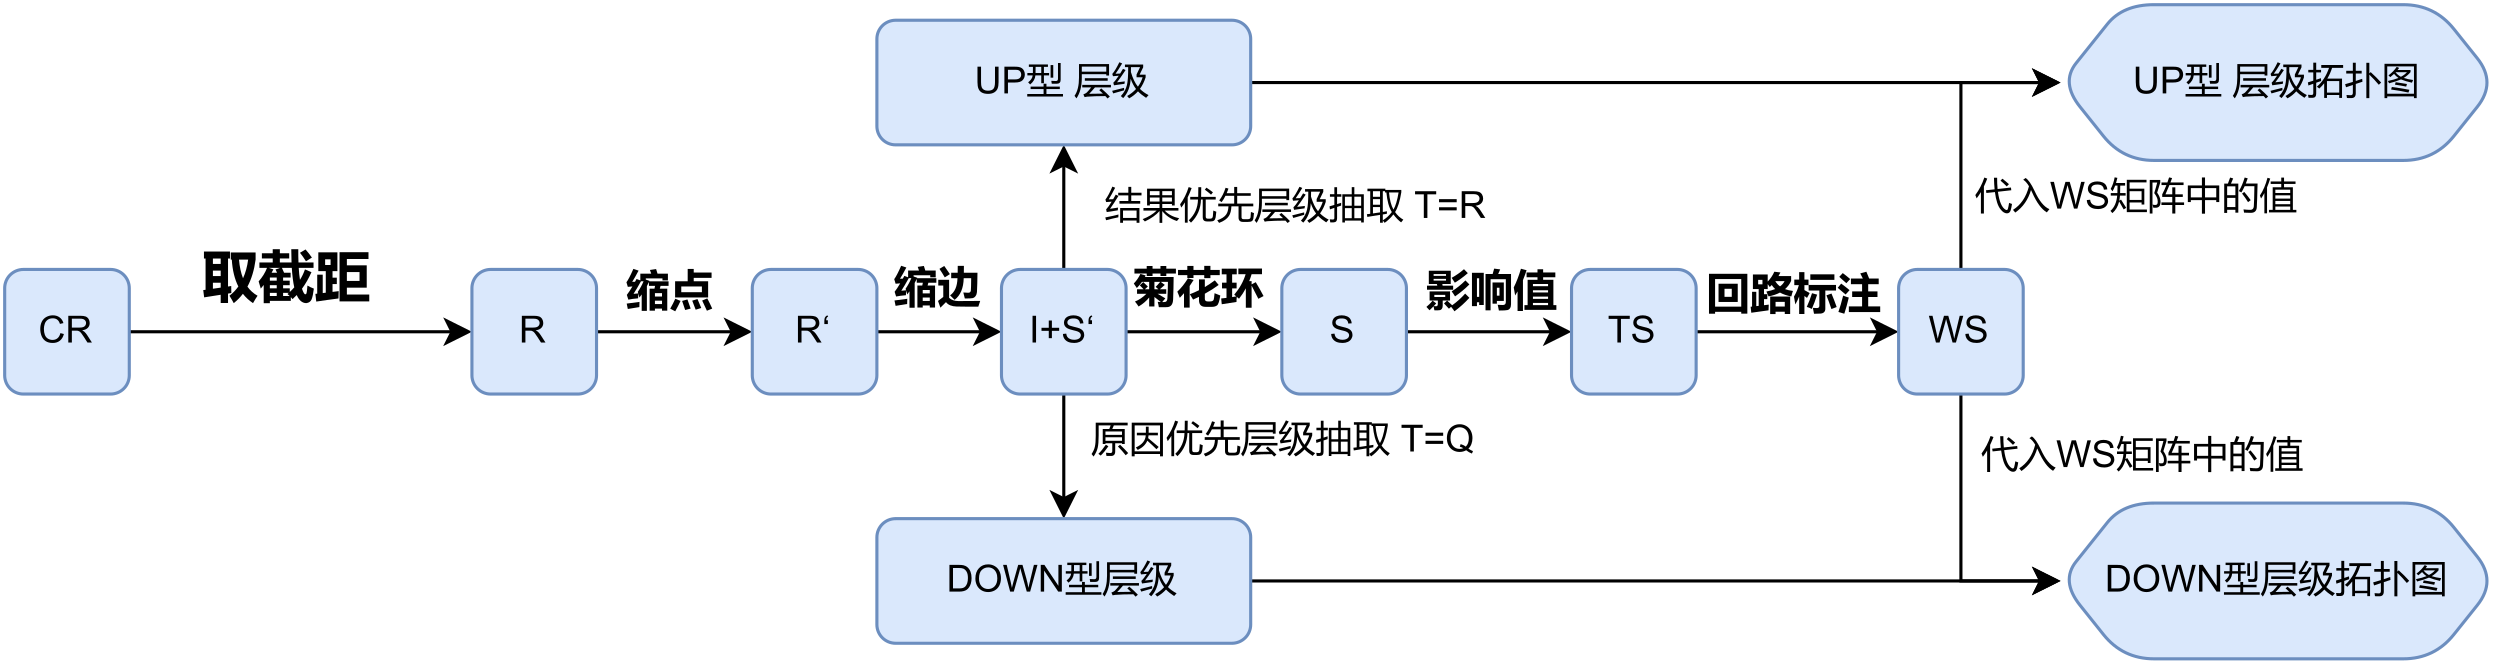 <?xml version="1.0" encoding="UTF-8" standalone="no"?>
<svg 
   width="601.92pt"
   height="161.04pt"
   viewBox="0 0 601.92 161.04"
   version="1.1"
   id="svg538"
   xmlns:xlink="http://www.w3.org/1999/xlink"
   xmlns="http://www.w3.org/2000/svg"
   xmlns:svg="http://www.w3.org/2000/svg" content="%3Cmxfile%20host%3D%22app.diagrams.net%22%20modified%3D%222023-01-10T06%3A40%3A17.455Z%22%20agent%3D%225.0%20(Windows%20NT%206.1%3B%20WOW64)%20AppleWebKit%2F537.36%20(KHTML%2C%20like%20Gecko)%20Chrome%2F86.0.424.198%20Safari%2F537.36%22%20etag%3D%22HS_AM0gsMDHDSA-8IWGL%22%20version%3D%2220.8.3%22%3E%3Cdiagram%20id%3D%228CT58OVykaghH07KleUh%22%20name%3D%22ADISM%22%3E7VtbV6M6FP41efQsCLfwCC3qzBo9jp2j9rzMwpIWztCmh6Za59dPAkm5aqu9UVdfNNlJIOzv29kXKNA648VF4k%2FDKxLgGEAlWACtCyBESGF%2FueAlE%2BiGnQlGSRRkIjUX9KLfWAjFutE8CvCsNJESEtNoWhYOyGSCB7Qk85OEPJenDUlcvuvUH4k7KrmgN%2FBjXJt2HwU0FI8FrVx%2BiaNRKO%2BsmuL5xr6cLC48C%2F2APBdEmge0TkIIzVrjRQfHXHdSL9m681dGlxtL8ISus8C%2FMy%2BGd48%2Fo5s%2BfAx%2FXSUXl%2F0zcZUnP56LBxabpS9SAzhgChFdktCQjMjEj71c6iZkPgkwv43Kevmcb4RMhfA%2FTOmLQNefU8JEIR3HYrT%2BKGJfMzJPBviN%2FYvtUj8ZYfrGPDObx5%2BlcAOhqAtMxpgmL2xCgmOfRk9l8H3BodFyXq5m1hCafofWYU3rndua3stafQ4jintTP9XGMzO1sgaHURx3SEySdK0W%2BBgNB0w%2Bown5hQsj5gDhx%2BFbOn%2FCCcWLN7UkRk3BbGHaqmVk%2FefcUHQxJSzYiJRtXa3akZPZXJPMqFVkNmtaP0YuLx1OW8hsHTmZ0ZpklnpvCZtRA5s9CFgYY6MjpLWmtIzW9pHTWtJ1Na%2FhoXh93f9uPEyuwn%2F73p167z1807SZDPQ%2BqGblY2rGi4g%2B8OV%2FGaLXFxfj7e6i2HmRnQl73MIi3u3L6%2FFOviztyXX7gPRgUWQjpJtZzlYhVT8EqdICSPVWeR%2B578Lx%2BAVAt3fULgi1zAWpBz0L1eJJuDSiVYZTMpvcil4xnCGZULER5oY2MqR1E2zYrjBO7rtgSL0jtB3dapvtaIcI1z5iOxtwXl%2FXebQrEZf7LnC%2B%2B%2Ff9NfAMYHsAubzhqgBB4FnAdYBj1bBcYQNlIA%2FjTfSyRUCjbhEq3KtJGDW1H8JGNuD7unUn1do238XSGxKxTS8xNixUPvWkiuUlsp2KVRX4ltvYANF6Seufm9yMGLs%2BoyXZBzekeslrpdo9kw%2FZWtqwga2m813gejVEZqE%2F5c0QL3xmWkyJU5xEbOs4yaU3UgTXiQgWWL6x%2BhiKZRZsAVMLVjBV6pg2xQvGzjCt19NW%2BaQTpG9CusTqcJjaG%2Fm3PeZP28uD4LoFBai1KiaE9YLCj2NMhAxTK4cEe0yEGotvm%2BVBB6mnvq%2BGsIGtaAeLJzeCVG8PpOvWU9sHabtSYlj%2FJOD%2BGI8%2F06xkRIeuA8F6rQFAM6bC6Zb0a%2F4%2FJ3LgbJYagsMmqGi6SLUjx1lrJP6nF3pcClgAiM6BbaYhIQKOAzwEXAvYXTmXPcRjdT2TZXuR4grsTPe0jG0ZwwmZ4ArgQuTH0YhFm90BQ5SHmi5HMhr4sSMGxlEQpOdDE5nKZ8YW2KEqZpkd0lkW2GE3sEPbGTuaSiLvZIe%2BPjtY5tABjs0bLJFw7eMnRTFwRdshCdT1CknMGknMvZKkXmXZC0kQzyRPJGmuCUG7QpK6nzHhPknS9BnU7kiCuJ9BqXthf101PVI84Jyf2NL0dkrVWsaWerVpl2wxgNtNSWLwchXqpnGKws%2BZE1saUnjFWu2A9sqWpm%2FRdskW2%2BVFzyx0ZUcKC2YdBaC04ulqwEEn2jR%2BZF6NW6y90aaxTNAQ2%2FLgQpasGcJ2B3g6PwZslB4JBk9amgvdDj9ClukNVH6wK962FNxtxBfVb4H0hmL2rlKVy7uv1q1yHszM31%2FP8EN8Ta8um34Aw%2BFgIJ4Lk2U2ugma3z8zmrCEJlQbXiHKd7l7QRM2oKlz23Q0gZ1j3Pc4aAxengzYHFXXSGch4HTTIQcgveDLPyt8plExRq1%2Bsu7XGBuKSif4XoevYn1wd2cp6%2BY%2FVMw%2Bs8h%2F7al5fwA%3D%3C%2Fdiagram%3E%3C%2Fmxfile%3E">
  <defs
     id="defs174">
    <g
       id="g163">
      <g
         id="glyph-0-0" />
      <g
         id="glyph-0-1">
        <path
           d="M 5.297 -2.266 L 6.141 -2.047 C 5.961 -1.348 5.641 -0.812 5.172 -0.438 C 4.711 -0.07 4.145 0.109 3.469 0.109 C 2.781 0.109 2.219 -0.031 1.781 -0.312 C 1.344 -0.594 1.008 -1 0.781 -1.531 C 0.562 -2.07 0.453 -2.648 0.453 -3.266 C 0.453 -3.941 0.578 -4.531 0.828 -5.031 C 1.086 -5.531 1.453 -5.906 1.922 -6.156 C 2.398 -6.414 2.922 -6.547 3.484 -6.547 C 4.129 -6.547 4.672 -6.379 5.109 -6.047 C 5.555 -5.723 5.863 -5.266 6.031 -4.672 L 5.188 -4.484 C 5.039 -4.953 4.828 -5.289 4.547 -5.5 C 4.266 -5.719 3.906 -5.828 3.469 -5.828 C 2.977 -5.828 2.566 -5.707 2.234 -5.469 C 1.898 -5.227 1.664 -4.906 1.531 -4.5 C 1.395 -4.102 1.328 -3.695 1.328 -3.281 C 1.328 -2.727 1.406 -2.242 1.562 -1.828 C 1.727 -1.422 1.977 -1.117 2.312 -0.922 C 2.645 -0.723 3.008 -0.625 3.406 -0.625 C 3.883 -0.625 4.285 -0.758 4.609 -1.031 C 4.941 -1.312 5.172 -1.723 5.297 -2.266 Z M 5.297 -2.266 "
           id="path3" />
      </g>
      <g
         id="glyph-0-2">
        <path
           d="M 0.703 0 L 0.703 -6.438 L 3.562 -6.438 C 4.133 -6.438 4.57 -6.379 4.875 -6.266 C 5.176 -6.148 5.414 -5.945 5.594 -5.656 C 5.77 -5.363 5.859 -5.039 5.859 -4.688 C 5.859 -4.227 5.707 -3.844 5.406 -3.531 C 5.113 -3.219 4.66 -3.02 4.047 -2.938 C 4.266 -2.82 4.438 -2.711 4.562 -2.609 C 4.812 -2.379 5.047 -2.094 5.266 -1.75 L 6.391 0 L 5.312 0 L 4.453 -1.344 C 4.211 -1.727 4.008 -2.02 3.844 -2.219 C 3.688 -2.426 3.539 -2.57 3.406 -2.656 C 3.281 -2.738 3.156 -2.797 3.031 -2.828 C 2.926 -2.848 2.766 -2.859 2.547 -2.859 L 1.562 -2.859 L 1.562 0 Z M 1.562 -3.594 L 3.391 -3.594 C 3.785 -3.594 4.094 -3.633 4.312 -3.719 C 4.531 -3.801 4.695 -3.93 4.812 -4.109 C 4.926 -4.285 4.984 -4.477 4.984 -4.688 C 4.984 -4.988 4.867 -5.238 4.641 -5.438 C 4.422 -5.633 4.07 -5.734 3.594 -5.734 L 1.562 -5.734 Z M 1.562 -3.594 "
           id="path6" />
      </g>
      <g
         id="glyph-0-3">
        <path
           d="M 1.406 -5.359 L 1.406 -4.438 L 0.562 -4.438 L 0.562 -5.172 C 0.562 -5.555 0.609 -5.836 0.703 -6.016 C 0.828 -6.254 1.02 -6.43 1.281 -6.547 L 1.484 -6.25 C 1.316 -6.176 1.195 -6.07 1.125 -5.938 C 1.051 -5.812 1.008 -5.617 1 -5.359 Z M 1.406 -5.359 "
           id="path9" />
      </g>
      <g
         id="glyph-0-4">
        <path
           d="M 0.844 0 L 0.844 -6.438 L 1.688 -6.438 L 1.688 0 Z M 0.844 0 "
           id="path12" />
      </g>
      <g
         id="glyph-0-5">
        <path
           d="M 2.25 -1.047 L 2.25 -2.812 L 0.5 -2.812 L 0.5 -3.547 L 2.25 -3.547 L 2.25 -5.297 L 3 -5.297 L 3 -3.547 L 4.75 -3.547 L 4.75 -2.812 L 3 -2.812 L 3 -1.047 Z M 2.25 -1.047 "
           id="path15" />
      </g>
      <g
         id="glyph-0-6">
        <path
           d="M 0.406 -2.062 L 1.203 -2.141 C 1.242 -1.816 1.332 -1.551 1.469 -1.344 C 1.613 -1.133 1.832 -0.969 2.125 -0.844 C 2.414 -0.719 2.742 -0.656 3.109 -0.656 C 3.43 -0.656 3.719 -0.703 3.969 -0.797 C 4.219 -0.891 4.406 -1.02 4.531 -1.188 C 4.656 -1.363 4.719 -1.551 4.719 -1.75 C 4.719 -1.945 4.656 -2.117 4.531 -2.266 C 4.414 -2.422 4.223 -2.551 3.953 -2.656 C 3.785 -2.727 3.406 -2.832 2.812 -2.969 C 2.219 -3.113 1.801 -3.25 1.562 -3.375 C 1.258 -3.531 1.031 -3.727 0.875 -3.969 C 0.727 -4.207 0.656 -4.477 0.656 -4.781 C 0.656 -5.102 0.742 -5.406 0.922 -5.688 C 1.109 -5.969 1.379 -6.18 1.734 -6.328 C 2.086 -6.473 2.484 -6.547 2.922 -6.547 C 3.398 -6.547 3.82 -6.469 4.188 -6.312 C 4.551 -6.164 4.828 -5.941 5.016 -5.641 C 5.211 -5.336 5.32 -5 5.344 -4.625 L 4.516 -4.562 C 4.473 -4.969 4.328 -5.273 4.078 -5.484 C 3.828 -5.691 3.453 -5.797 2.953 -5.797 C 2.441 -5.797 2.066 -5.703 1.828 -5.516 C 1.586 -5.328 1.469 -5.098 1.469 -4.828 C 1.469 -4.598 1.551 -4.41 1.719 -4.266 C 1.883 -4.109 2.312 -3.953 3 -3.797 C 3.695 -3.641 4.176 -3.504 4.438 -3.391 C 4.812 -3.223 5.086 -3.004 5.266 -2.734 C 5.441 -2.473 5.531 -2.164 5.531 -1.812 C 5.531 -1.477 5.43 -1.156 5.234 -0.844 C 5.035 -0.539 4.754 -0.305 4.391 -0.141 C 4.023 0.023 3.613 0.109 3.156 0.109 C 2.57 0.109 2.082 0.023 1.688 -0.141 C 1.289 -0.316 0.977 -0.57 0.75 -0.906 C 0.531 -1.25 0.414 -1.633 0.406 -2.062 Z M 0.406 -2.062 "
           id="path18" />
      </g>
      <g
         id="glyph-0-7">
        <path
           d="M 0.688 0 L 0.688 -6.438 L 2.906 -6.438 C 3.414 -6.438 3.801 -6.406 4.062 -6.344 C 4.426 -6.258 4.738 -6.109 5 -5.891 C 5.344 -5.598 5.598 -5.227 5.766 -4.781 C 5.93 -4.344 6.016 -3.832 6.016 -3.25 C 6.016 -2.758 5.957 -2.328 5.844 -1.953 C 5.727 -1.578 5.582 -1.266 5.406 -1.016 C 5.227 -0.766 5.031 -0.566 4.812 -0.422 C 4.602 -0.285 4.348 -0.18 4.047 -0.109 C 3.754 -0.035 3.41 0 3.016 0 Z M 1.547 -0.766 L 2.922 -0.766 C 3.348 -0.766 3.68 -0.801 3.922 -0.875 C 4.16 -0.957 4.352 -1.07 4.5 -1.219 C 4.695 -1.414 4.852 -1.688 4.969 -2.031 C 5.082 -2.375 5.141 -2.785 5.141 -3.266 C 5.141 -3.941 5.031 -4.457 4.812 -4.812 C 4.594 -5.176 4.32 -5.422 4 -5.547 C 3.77 -5.641 3.406 -5.688 2.906 -5.688 L 1.547 -5.688 Z M 1.547 -0.766 "
           id="path21" />
      </g>
      <g
         id="glyph-0-8">
        <path
           d="M 0.438 -3.141 C 0.438 -4.203 0.723 -5.035 1.297 -5.641 C 1.867 -6.254 2.609 -6.562 3.516 -6.562 C 4.109 -6.562 4.645 -6.414 5.125 -6.125 C 5.602 -5.844 5.969 -5.445 6.219 -4.938 C 6.469 -4.426 6.594 -3.852 6.594 -3.219 C 6.594 -2.562 6.461 -1.973 6.203 -1.453 C 5.941 -0.941 5.566 -0.551 5.078 -0.281 C 4.598 -0.02 4.078 0.109 3.516 0.109 C 2.91 0.109 2.367 -0.035 1.891 -0.328 C 1.41 -0.617 1.047 -1.02 0.797 -1.531 C 0.555 -2.039 0.438 -2.578 0.438 -3.141 Z M 1.312 -3.125 C 1.312 -2.344 1.52 -1.727 1.938 -1.281 C 2.352 -0.844 2.879 -0.625 3.516 -0.625 C 4.148 -0.625 4.676 -0.848 5.094 -1.297 C 5.508 -1.742 5.719 -2.383 5.719 -3.219 C 5.719 -3.738 5.629 -4.191 5.453 -4.578 C 5.273 -4.973 5.016 -5.281 4.672 -5.5 C 4.328 -5.719 3.945 -5.828 3.531 -5.828 C 2.926 -5.828 2.406 -5.617 1.969 -5.203 C 1.531 -4.785 1.312 -4.094 1.312 -3.125 Z M 1.312 -3.125 "
           id="path24" />
      </g>
      <g
         id="glyph-0-9">
        <path
           d="M 1.812 0 L 0.109 -6.438 L 0.984 -6.438 L 1.969 -2.219 C 2.07 -1.781 2.16 -1.344 2.234 -0.906 C 2.398 -1.594 2.5 -1.988 2.531 -2.094 L 3.75 -6.438 L 4.781 -6.438 L 5.703 -3.188 C 5.93 -2.375 6.098 -1.613 6.203 -0.906 C 6.285 -1.312 6.395 -1.773 6.531 -2.297 L 7.531 -6.438 L 8.391 -6.438 L 6.625 0 L 5.812 0 L 4.453 -4.906 C 4.336 -5.32 4.27 -5.578 4.25 -5.672 C 4.176 -5.367 4.113 -5.113 4.062 -4.906 L 2.688 0 Z M 1.812 0 "
           id="path27" />
      </g>
      <g
         id="glyph-0-10">
        <path
           d="M 0.688 0 L 0.688 -6.438 L 1.562 -6.438 L 4.938 -1.391 L 4.938 -6.438 L 5.766 -6.438 L 5.766 0 L 4.891 0 L 1.5 -5.062 L 1.5 0 Z M 0.688 0 "
           id="path30" />
      </g>
      <g
         id="glyph-0-11">
        <path
           d="M 4.922 -6.438 L 5.781 -6.438 L 5.781 -2.719 C 5.781 -2.07 5.703 -1.555 5.547 -1.172 C 5.398 -0.797 5.133 -0.488 4.75 -0.25 C 4.375 -0.008 3.875 0.109 3.25 0.109 C 2.645 0.109 2.148 0.004 1.766 -0.203 C 1.391 -0.41 1.117 -0.711 0.953 -1.109 C 0.785 -1.504 0.703 -2.039 0.703 -2.719 L 0.703 -6.438 L 1.562 -6.438 L 1.562 -2.719 C 1.562 -2.164 1.613 -1.754 1.719 -1.484 C 1.82 -1.223 2 -1.02 2.25 -0.875 C 2.5 -0.727 2.812 -0.656 3.188 -0.656 C 3.812 -0.656 4.254 -0.797 4.516 -1.078 C 4.785 -1.367 4.922 -1.914 4.922 -2.719 Z M 4.922 -6.438 "
           id="path33" />
      </g>
      <g
         id="glyph-0-12">
        <path
           d="M 0.688 0 L 0.688 -6.438 L 3.125 -6.438 C 3.551 -6.438 3.879 -6.414 4.109 -6.375 C 4.422 -6.32 4.68 -6.223 4.891 -6.078 C 5.109 -5.93 5.281 -5.723 5.406 -5.453 C 5.539 -5.191 5.609 -4.898 5.609 -4.578 C 5.609 -4.023 5.43 -3.562 5.078 -3.188 C 4.734 -2.812 4.109 -2.625 3.203 -2.625 L 1.547 -2.625 L 1.547 0 Z M 1.547 -3.375 L 3.219 -3.375 C 3.758 -3.375 4.145 -3.477 4.375 -3.688 C 4.613 -3.895 4.734 -4.18 4.734 -4.547 C 4.734 -4.816 4.664 -5.047 4.531 -5.234 C 4.395 -5.43 4.211 -5.562 3.984 -5.625 C 3.848 -5.664 3.582 -5.688 3.188 -5.688 L 1.547 -5.688 Z M 1.547 -3.375 "
           id="path36" />
      </g>
      <g
         id="glyph-0-13" />
      <g
         id="glyph-0-14">
        <path
           d="M 2.328 0 L 2.328 -5.688 L 0.219 -5.688 L 0.219 -6.438 L 5.312 -6.438 L 5.312 -5.688 L 3.188 -5.688 L 3.188 0 Z M 2.328 0 "
           id="path40" />
      </g>
      <g
         id="glyph-0-15">
        <path
           d="M 4.75 -3.781 L 0.5 -3.781 L 0.5 -4.531 L 4.75 -4.531 Z M 4.75 -1.828 L 0.5 -1.828 L 0.5 -2.578 L 4.75 -2.578 Z M 4.75 -1.828 "
           id="path43" />
      </g>
      <g
         id="glyph-0-16">
        <path
           d="M 5.578 -0.688 C 5.973 -0.414 6.336 -0.219 6.672 -0.094 L 6.422 0.5 C 5.953 0.332 5.488 0.066 5.031 -0.297 C 4.551 -0.023 4.023 0.109 3.453 0.109 C 2.867 0.109 2.336 -0.031 1.859 -0.312 C 1.391 -0.594 1.023 -0.988 0.766 -1.5 C 0.516 -2.008 0.391 -2.582 0.391 -3.219 C 0.391 -3.852 0.516 -4.43 0.766 -4.953 C 1.023 -5.473 1.395 -5.867 1.875 -6.141 C 2.352 -6.422 2.883 -6.562 3.469 -6.562 C 4.062 -6.562 4.598 -6.414 5.078 -6.125 C 5.555 -5.844 5.922 -5.445 6.172 -4.938 C 6.422 -4.438 6.547 -3.863 6.547 -3.219 C 6.547 -2.695 6.461 -2.223 6.297 -1.797 C 6.141 -1.367 5.898 -1 5.578 -0.688 Z M 3.703 -1.781 C 4.191 -1.645 4.598 -1.441 4.922 -1.172 C 5.422 -1.617 5.672 -2.301 5.672 -3.219 C 5.672 -3.75 5.582 -4.207 5.406 -4.594 C 5.227 -4.977 4.969 -5.281 4.625 -5.5 C 4.281 -5.719 3.895 -5.828 3.469 -5.828 C 2.832 -5.828 2.305 -5.609 1.891 -5.172 C 1.473 -4.734 1.266 -4.082 1.266 -3.219 C 1.266 -2.383 1.473 -1.742 1.891 -1.297 C 2.305 -0.848 2.832 -0.625 3.469 -0.625 C 3.781 -0.625 4.07 -0.68 4.344 -0.797 C 4.07 -0.961 3.789 -1.082 3.5 -1.156 Z M 3.703 -1.781 "
           id="path46" />
      </g>
      <g
         id="glyph-1-0" />
      <g
         id="glyph-1-1">
        <path
           d="M 0.219 -4.922 L 1.547 -4.922 C 1.555 -5.047 1.562 -5.535 1.562 -6.391 L 0.578 -6.391 L 0.578 -6.969 L 5.172 -6.969 L 5.172 -6.391 L 4.203 -6.391 L 4.203 -4.922 L 5.453 -4.922 L 5.453 -4.344 L 4.203 -4.344 L 4.203 -2.453 L 3.562 -2.453 L 3.562 -4.344 L 2.156 -4.344 C 2.082 -3.5 1.66 -2.77 0.891 -2.156 C 0.742 -2.32 0.582 -2.492 0.406 -2.672 C 1.082 -3.191 1.445 -3.75 1.5 -4.344 L 0.219 -4.344 Z M 0.188 0.141 L 4.125 0.141 L 4.125 -1.047 L 1 -1.047 L 1 -1.641 L 4.125 -1.641 L 4.125 -2.328 L 4.812 -2.328 L 4.812 -1.641 L 8.031 -1.641 L 8.031 -1.047 L 4.812 -1.047 L 4.812 0.141 L 8.797 0.141 L 8.797 0.75 L 0.188 0.75 Z M 8.234 -7.328 L 8.234 -3.281 C 8.234 -2.656 7.926 -2.336 7.312 -2.328 C 6.957 -2.316 6.551 -2.316 6.094 -2.328 C 6.07 -2.555 6.035 -2.789 5.984 -3.031 C 6.473 -3 6.844 -2.984 7.094 -2.984 C 7.426 -2.984 7.594 -3.164 7.594 -3.531 L 7.594 -7.328 Z M 2.188 -4.922 L 3.562 -4.922 L 3.562 -6.391 L 2.203 -6.391 C 2.203 -5.68 2.195 -5.191 2.188 -4.922 Z M 5.812 -6.828 L 6.453 -6.828 L 6.453 -3.797 L 5.812 -3.797 Z M 5.812 -6.828 "
           id="path50" />
      </g>
      <g
         id="glyph-1-2">
        <path
           d="M 0.547 1.188 C 0.379 0.957 0.223 0.754 0.078 0.578 C 0.797 -0.441 1.156 -1.906 1.156 -3.812 L 1.156 -7.062 L 8.391 -7.062 L 8.391 -4.297 L 7.719 -4.297 L 7.719 -4.625 L 1.828 -4.625 L 1.828 -3.672 C 1.828 -1.691 1.398 -0.07 0.547 1.188 Z M 6.031 -0.781 L 6.516 -1.203 C 7.379 -0.453 8.066 0.195 8.578 0.75 L 8.031 1.219 C 7.852 1.02 7.676 0.828 7.5 0.641 C 5.707 0.648 4.25 0.695 3.125 0.781 C 2.957 0.789 2.75 0.828 2.5 0.891 L 2.203 0.234 C 2.547 0.109 2.816 -0.035 3.016 -0.203 C 3.348 -0.535 3.707 -0.953 4.094 -1.453 L 1.938 -1.453 L 1.938 -2.062 L 8.844 -2.062 L 8.844 -1.453 L 5 -1.453 C 4.5 -0.848 4.035 -0.332 3.609 0.094 C 4.711 0.082 5.816 0.066 6.922 0.047 C 6.629 -0.234 6.332 -0.508 6.031 -0.781 Z M 1.828 -6.453 L 1.828 -5.234 L 7.719 -5.234 L 7.719 -6.453 Z M 2.562 -3.656 L 8.062 -3.656 L 8.062 -3.047 L 2.562 -3.047 Z M 2.562 -3.656 "
           id="path53" />
      </g>
      <g
         id="glyph-1-3">
        <path
           d="M 4.594 -3.547 C 4.508 -1.617 3.91 -0.062 2.797 1.125 C 2.586 0.914 2.398 0.754 2.234 0.641 C 2.984 -0.148 3.473 -1.035 3.703 -2.016 C 3.91 -2.848 4.008 -4.285 4 -6.328 L 3.219 -6.328 L 3.219 -6.953 L 7.609 -6.953 L 7.609 -6.281 L 6.75 -4.516 L 8.203 -4.516 L 8.203 -3.875 C 7.867 -2.812 7.41 -1.883 6.828 -1.094 C 7.391 -0.52 8.082 -0.02 8.906 0.406 C 8.727 0.57 8.531 0.789 8.312 1.062 C 7.539 0.57 6.891 0.051 6.359 -0.5 C 5.754 0.176 5.047 0.738 4.234 1.188 C 4.066 0.969 3.906 0.781 3.75 0.625 C 4.594 0.145 5.305 -0.414 5.891 -1.062 C 5.359 -1.758 4.926 -2.586 4.594 -3.547 Z M 6.016 -4.547 L 6.859 -6.328 L 4.672 -6.328 C 4.672 -5.91 4.664 -5.516 4.656 -5.141 C 5.102 -3.617 5.664 -2.445 6.344 -1.625 C 6.844 -2.301 7.223 -3.055 7.484 -3.891 L 6.016 -3.891 Z M 1.312 -2.672 C 1.926 -2.734 2.551 -2.805 3.188 -2.891 C 3.156 -2.691 3.129 -2.5 3.109 -2.312 C 2.148 -2.195 1.305 -2.078 0.578 -1.953 L 0.422 -2.578 C 0.766 -2.891 1.203 -3.453 1.734 -4.266 C 1.285 -4.223 0.82 -4.18 0.344 -4.141 L 0.172 -4.688 C 0.66 -5.227 1.227 -6.164 1.875 -7.5 L 2.547 -7.219 C 1.941 -6.195 1.41 -5.367 0.953 -4.734 C 1.285 -4.742 1.656 -4.758 2.062 -4.781 C 2.27 -5.125 2.5 -5.504 2.75 -5.922 L 3.375 -5.625 C 2.488 -4.281 1.801 -3.297 1.312 -2.672 Z M 0.141 -0.625 C 1.078 -0.844 2.031 -1.082 3 -1.344 C 3 -1.145 3.008 -0.945 3.031 -0.75 C 2.031 -0.477 1.148 -0.227 0.391 0 Z M 0.141 -0.625 "
           id="path56" />
      </g>
      <g
         id="glyph-1-4">
        <path
           d="M 2.312 -1.609 C 3.625 -2.723 4.602 -4.238 5.25 -6.156 L 3.375 -6.156 L 3.375 -6.844 L 8.641 -6.844 L 8.641 -6.156 L 5.984 -6.156 C 5.691 -5.219 5.305 -4.352 4.828 -3.562 L 8.375 -3.562 L 8.375 1.094 L 7.703 1.094 L 7.703 0.375 L 4.75 0.375 L 4.75 1.094 L 4.078 1.094 L 4.078 -2.438 C 3.723 -1.988 3.332 -1.566 2.906 -1.172 C 2.758 -1.305 2.562 -1.453 2.312 -1.609 Z M 0.156 -2.656 C 0.57 -2.781 1.004 -2.914 1.453 -3.062 L 1.453 -5.062 L 0.25 -5.062 L 0.25 -5.672 L 1.453 -5.672 L 1.453 -7.406 L 2.156 -7.406 L 2.156 -5.672 L 3.328 -5.672 L 3.328 -5.062 L 2.156 -5.062 L 2.156 -3.297 C 2.531 -3.41 2.91 -3.535 3.297 -3.672 C 3.316 -3.379 3.332 -3.148 3.344 -2.984 C 2.945 -2.848 2.551 -2.711 2.156 -2.578 L 2.156 0.047 C 2.156 0.703 1.875 1.039 1.312 1.062 C 1.062 1.07 0.727 1.07 0.312 1.062 C 0.281 0.812 0.238 0.566 0.188 0.328 C 0.594 0.359 0.891 0.375 1.078 0.375 C 1.328 0.363 1.453 0.211 1.453 -0.078 L 1.453 -2.328 C 1.066 -2.191 0.676 -2.051 0.281 -1.906 Z M 7.703 -2.969 L 4.75 -2.969 L 4.75 -0.188 L 7.703 -0.188 Z M 7.703 -2.969 "
           id="path59" />
      </g>
      <g
         id="glyph-1-5">
        <path
           d="M 0.125 -2.219 C 0.77 -2.406 1.391 -2.586 1.984 -2.766 L 1.984 -4.781 L 0.391 -4.781 L 0.391 -5.438 L 1.984 -5.438 L 1.984 -7.391 L 2.688 -7.391 L 2.688 -5.438 L 4.109 -5.438 L 4.109 -4.781 L 2.688 -4.781 L 2.688 -3 C 3.227 -3.164 3.742 -3.336 4.234 -3.516 C 4.242 -3.234 4.266 -3 4.297 -2.812 C 3.734 -2.625 3.195 -2.445 2.688 -2.281 L 2.688 -0.062 C 2.688 0.727 2.332 1.125 1.625 1.125 C 1.375 1.125 1.02 1.117 0.562 1.109 C 0.539 0.867 0.504 0.625 0.453 0.375 C 0.859 0.414 1.203 0.438 1.484 0.438 C 1.816 0.438 1.984 0.242 1.984 -0.141 L 1.984 -2.047 C 1.391 -1.848 0.844 -1.66 0.344 -1.484 Z M 5.234 1.141 L 5.234 -7.375 L 5.953 -7.375 L 5.953 -4.828 L 6.281 -5.125 C 7.258 -4.238 8.098 -3.398 8.797 -2.609 L 8.234 -2.078 C 7.504 -2.953 6.742 -3.766 5.953 -4.516 L 5.953 1.141 Z M 5.234 1.141 "
           id="path62" />
      </g>
      <g
         id="glyph-1-6">
        <path
           d="M 0.609 -7.125 L 8.359 -7.125 L 8.359 1.141 L 7.703 1.141 L 7.703 0.719 L 1.266 0.719 L 1.266 1.141 L 0.609 1.141 Z M 7.703 -6.5 L 1.266 -6.5 L 1.266 0.078 L 7.703 0.078 Z M 1.562 -4.344 C 2.363 -4.926 3.023 -5.609 3.547 -6.391 L 4.125 -6.125 C 4.008 -5.957 3.891 -5.797 3.766 -5.641 L 6.875 -5.641 L 6.875 -5.125 C 6.445 -4.602 5.898 -4.133 5.234 -3.719 C 5.848 -3.508 6.602 -3.348 7.5 -3.234 C 7.363 -2.961 7.27 -2.742 7.219 -2.578 C 6.176 -2.805 5.297 -3.07 4.578 -3.375 C 3.859 -3.051 2.906 -2.738 1.719 -2.438 C 1.633 -2.625 1.535 -2.812 1.422 -3 C 2.453 -3.207 3.301 -3.445 3.969 -3.719 C 3.562 -4 3.207 -4.328 2.906 -4.703 C 2.625 -4.43 2.32 -4.172 2 -3.922 C 1.875 -4.035 1.727 -4.176 1.562 -4.344 Z M 2.203 -0.938 L 2.375 -1.547 C 3.844 -1.359 5.254 -1.133 6.609 -0.875 L 6.375 -0.203 C 5.082 -0.492 3.691 -0.738 2.203 -0.938 Z M 6.016 -5.109 L 3.297 -5.109 C 3.285 -5.086 3.281 -5.078 3.281 -5.078 C 3.613 -4.641 4.039 -4.281 4.562 -4 C 5.164 -4.32 5.648 -4.691 6.016 -5.109 Z M 3.125 -2.109 L 3.297 -2.703 C 4.16 -2.578 5.066 -2.43 6.016 -2.266 L 5.828 -1.641 C 4.867 -1.836 3.969 -1.992 3.125 -2.109 Z M 3.125 -2.109 "
           id="path65" />
      </g>
      <g
         id="glyph-1-7">
        <path
           d="M 3.688 -2.406 L 8.328 -2.406 L 8.328 1.172 L 7.641 1.172 L 7.641 0.625 L 4.375 0.625 L 4.375 1.172 L 3.688 1.172 Z M 3.516 -4.078 L 5.656 -4.078 L 5.656 -5.438 L 3.219 -5.438 L 3.219 -6.078 L 5.656 -6.078 L 5.656 -7.484 L 6.359 -7.484 L 6.359 -6.078 L 8.828 -6.078 L 8.828 -5.438 L 6.359 -5.438 L 6.359 -4.078 L 8.516 -4.078 L 8.516 -3.438 L 3.516 -3.438 Z M 1.25 -2.203 C 2.031 -2.316 2.676 -2.414 3.188 -2.5 C 3.156 -2.27 3.129 -2.047 3.109 -1.828 C 2.461 -1.734 1.578 -1.598 0.453 -1.422 L 0.312 -2.062 C 0.688 -2.457 1.129 -3.078 1.641 -3.922 C 1.148 -3.891 0.707 -3.859 0.312 -3.828 L 0.141 -4.422 C 0.68 -5.141 1.238 -6.18 1.812 -7.547 L 2.484 -7.281 C 1.848 -6.039 1.332 -5.109 0.938 -4.484 C 1.27 -4.484 1.625 -4.492 2 -4.516 C 2.195 -4.848 2.406 -5.219 2.625 -5.625 L 3.266 -5.297 C 2.598 -4.18 1.926 -3.148 1.25 -2.203 Z M 7.641 -1.781 L 4.375 -1.781 L 4.375 0 L 7.641 0 Z M 0.109 -0.125 C 1.191 -0.332 2.25 -0.566 3.281 -0.828 C 3.258 -0.586 3.25 -0.363 3.25 -0.156 C 2.301 0.039 1.316 0.273 0.297 0.547 Z M 0.109 -0.125 "
           id="path68" />
      </g>
      <g
         id="glyph-1-8">
        <path
           d="M 8.906 0.078 C 8.688 0.316 8.504 0.535 8.359 0.734 C 6.93 0.285 5.754 -0.508 4.828 -1.656 L 4.828 1.188 L 4.172 1.188 L 4.172 -1.672 C 3.348 -0.711 2.172 0.125 0.641 0.844 C 0.492 0.664 0.316 0.477 0.109 0.281 C 1.492 -0.25 2.613 -0.93 3.469 -1.766 L 0.297 -1.766 L 0.297 -2.406 L 4.172 -2.406 L 4.172 -3.359 L 1.844 -3.359 L 1.844 -3.016 L 1.172 -3.016 L 1.172 -7.047 L 7.828 -7.047 L 7.828 -3.016 L 7.156 -3.016 L 7.156 -3.359 L 4.828 -3.359 L 4.828 -2.406 L 8.719 -2.406 L 8.719 -1.766 L 5.422 -1.766 C 6.273 -0.859 7.438 -0.242 8.906 0.078 Z M 4.828 -3.953 L 7.156 -3.953 L 7.156 -4.922 L 4.828 -4.922 Z M 7.156 -6.453 L 4.828 -6.453 L 4.828 -5.484 L 7.156 -5.484 Z M 1.844 -3.953 L 4.172 -3.953 L 4.172 -4.922 L 1.844 -4.922 Z M 1.844 -5.484 L 4.172 -5.484 L 4.172 -6.453 L 1.844 -6.453 Z M 1.844 -5.484 "
           id="path71" />
      </g>
      <g
         id="glyph-1-9">
        <path
           d="M 2.562 -5.078 L 4.484 -5.078 C 4.504 -5.742 4.516 -6.52 4.516 -7.406 L 5.219 -7.406 C 5.227 -6.531 5.219 -5.754 5.188 -5.078 L 8.703 -5.078 L 8.703 -4.438 L 6.297 -4.438 L 6.297 -0.328 C 6.297 0.004 6.461 0.172 6.797 0.172 L 7.375 0.172 C 7.758 0.172 7.973 -0.023 8.016 -0.422 C 8.066 -0.754 8.102 -1.207 8.125 -1.781 C 8.363 -1.688 8.602 -1.594 8.844 -1.5 C 8.801 -1 8.75 -0.551 8.688 -0.156 C 8.613 0.219 8.484 0.477 8.297 0.625 C 8.117 0.77 7.828 0.844 7.422 0.844 L 6.703 0.844 C 6.285 0.844 6 0.758 5.844 0.594 C 5.664 0.438 5.578 0.148 5.578 -0.266 L 5.578 -4.438 L 5.156 -4.438 C 5.094 -2.219 4.289 -0.363 2.75 1.125 C 2.582 0.938 2.406 0.75 2.219 0.562 C 3.645 -0.781 4.383 -2.445 4.438 -4.438 L 2.562 -4.438 Z M 0.125 -3.281 C 1.031 -4.508 1.719 -5.895 2.188 -7.438 L 2.906 -7.203 C 2.613 -6.391 2.297 -5.641 1.953 -4.953 L 1.953 1.141 L 1.281 1.141 L 1.281 -3.75 C 1 -3.301 0.707 -2.883 0.406 -2.5 C 0.312 -2.75 0.219 -3.008 0.125 -3.281 Z M 6.469 -7.297 C 7.094 -6.891 7.613 -6.516 8.031 -6.172 C 7.863 -5.992 7.711 -5.805 7.578 -5.609 C 7.098 -6.035 6.598 -6.438 6.078 -6.812 Z M 6.469 -7.297 "
           id="path74" />
      </g>
      <g
         id="glyph-1-10">
        <path
           d="M 0.312 -3.453 L 4.156 -3.453 L 4.156 -5.328 L 2.047 -5.328 C 1.766 -4.742 1.457 -4.238 1.125 -3.812 C 0.906 -3.977 0.711 -4.113 0.547 -4.219 C 1.203 -5.062 1.711 -6.078 2.078 -7.266 L 2.766 -7.078 C 2.641 -6.68 2.5 -6.312 2.344 -5.969 L 4.156 -5.969 L 4.156 -7.469 L 4.875 -7.469 L 4.875 -5.969 L 8.141 -5.969 L 8.141 -5.328 L 4.875 -5.328 L 4.875 -3.453 L 8.75 -3.453 L 8.75 -2.797 L 5.922 -2.797 L 5.922 -0.312 C 5.879 0.133 6.078 0.336 6.516 0.297 L 7.422 0.297 C 7.828 0.297 8.051 0.145 8.094 -0.156 C 8.125 -0.457 8.156 -0.883 8.188 -1.438 C 8.406 -1.344 8.648 -1.254 8.922 -1.172 C 8.891 -0.734 8.836 -0.285 8.766 0.172 C 8.703 0.461 8.57 0.664 8.375 0.781 C 8.195 0.895 7.879 0.953 7.422 0.953 L 6.375 0.953 C 5.562 0.984 5.172 0.598 5.203 -0.203 L 5.203 -2.797 L 3.484 -2.797 C 3.441 -1.785 3.238 -1.008 2.875 -0.469 C 2.438 0.219 1.648 0.77 0.516 1.188 C 0.398 1 0.254 0.789 0.078 0.562 C 1.117 0.195 1.832 -0.266 2.219 -0.828 C 2.539 -1.254 2.727 -1.91 2.781 -2.797 L 0.312 -2.797 Z M 0.312 -3.453 "
           id="path77" />
      </g>
      <g
         id="glyph-1-11">
        <path
           d="M 5.469 -7.422 L 6.094 -7.422 L 6.094 -5.703 L 8.375 -5.703 L 8.375 1.078 L 7.734 1.078 L 7.734 0.641 L 3.828 0.641 L 3.828 1.078 L 3.203 1.078 L 3.203 -5.703 L 5.469 -5.703 Z M 0.109 -2.797 C 0.516 -2.91 0.906 -3.023 1.281 -3.141 L 1.281 -5.109 L 0.219 -5.109 L 0.219 -5.719 L 1.281 -5.719 L 1.281 -7.406 L 1.938 -7.406 L 1.938 -5.719 L 2.969 -5.719 L 2.969 -5.109 L 1.938 -5.109 L 1.938 -3.344 C 2.281 -3.445 2.609 -3.551 2.922 -3.656 C 2.91 -3.488 2.906 -3.258 2.906 -2.969 C 2.57 -2.863 2.25 -2.758 1.938 -2.656 L 1.938 0.094 C 1.938 0.727 1.648 1.051 1.078 1.062 C 0.867 1.062 0.609 1.062 0.297 1.062 C 0.266 0.781 0.227 0.535 0.188 0.328 C 0.426 0.359 0.672 0.375 0.922 0.375 C 1.16 0.375 1.281 0.25 1.281 0 L 1.281 -2.438 C 0.906 -2.312 0.551 -2.188 0.219 -2.062 Z M 3.828 0.062 L 5.469 0.062 L 5.469 -2.359 L 3.828 -2.359 Z M 6.094 0.062 L 7.734 0.062 L 7.734 -2.359 L 6.094 -2.359 Z M 7.734 -5.125 L 6.094 -5.125 L 6.094 -2.938 L 7.734 -2.938 Z M 3.828 -5.125 L 3.828 -2.938 L 5.469 -2.938 L 5.469 -5.125 Z M 3.828 -5.125 "
           id="path80" />
      </g>
      <g
         id="glyph-1-12">
        <path
           d="M 0.125 -0.906 C 0.383 -0.938 0.648 -0.969 0.922 -1 L 0.922 -6.438 L 0.25 -6.438 L 0.25 -7.047 L 4.562 -7.047 L 4.562 -6.75 L 8.406 -6.75 L 8.406 -6.188 C 8.062 -4.031 7.562 -2.441 6.906 -1.422 C 7.457 -0.629 8.117 -0.02 8.891 0.406 C 8.734 0.57 8.555 0.789 8.359 1.062 C 7.734 0.602 7.113 -0.035 6.5 -0.859 C 5.906 -0.078 5.203 0.598 4.391 1.172 C 4.223 0.941 4.078 0.754 3.953 0.609 L 3.953 1.156 L 3.281 1.156 L 3.281 -0.75 C 2.219 -0.582 1.195 -0.414 0.219 -0.25 Z M 4.484 -6.141 L 4.484 -6.438 L 3.953 -6.438 L 3.953 -1.438 C 4.273 -1.488 4.609 -1.547 4.953 -1.609 C 4.93 -1.367 4.922 -1.164 4.922 -1 C 4.586 -0.945 4.266 -0.895 3.953 -0.844 L 3.953 0.562 C 4.766 0.082 5.488 -0.578 6.125 -1.422 C 5.445 -2.492 5.008 -4.066 4.812 -6.141 Z M 7.75 -6.141 L 5.453 -6.141 C 5.586 -4.43 5.941 -3.055 6.516 -2.016 C 7.023 -2.867 7.438 -4.242 7.75 -6.141 Z M 3.281 -1.344 L 3.281 -2.625 L 1.578 -2.625 L 1.578 -1.094 C 2.117 -1.164 2.688 -1.25 3.281 -1.344 Z M 1.578 -3.188 L 3.281 -3.188 L 3.281 -4.531 L 1.578 -4.531 Z M 1.578 -5.094 L 3.281 -5.094 L 3.281 -6.438 L 1.578 -6.438 Z M 1.578 -5.094 "
           id="path83" />
      </g>
      <g
         id="glyph-1-13">
        <path
           d="M 2.75 -5.422 L 4.328 -5.422 C 4.441 -5.703 4.551 -5.988 4.656 -6.281 L 1.766 -6.281 L 1.766 -3.891 C 1.766 -2.535 1.688 -1.535 1.531 -0.891 C 1.375 -0.203 1.047 0.5 0.547 1.219 C 0.398 1.02 0.238 0.816 0.062 0.609 C 0.469 0.004 0.734 -0.586 0.859 -1.172 C 0.992 -1.734 1.062 -2.586 1.062 -3.734 L 1.062 -6.938 L 8.75 -6.938 L 8.75 -6.281 L 5.422 -6.281 C 5.285 -5.969 5.16 -5.68 5.047 -5.422 L 8.047 -5.422 L 8.047 -1.812 L 7.391 -1.812 L 7.391 -1.984 L 5.75 -1.984 L 5.75 -0.016 C 5.75 0.711 5.414 1.078 4.75 1.078 C 4.551 1.078 4.18 1.07 3.641 1.062 C 3.617 0.832 3.582 0.578 3.531 0.297 C 3.988 0.348 4.348 0.375 4.609 0.375 C 4.898 0.375 5.047 0.207 5.047 -0.125 L 5.047 -1.984 L 3.406 -1.984 L 3.406 -1.812 L 2.75 -1.812 Z M 3.406 -2.578 L 7.391 -2.578 L 7.391 -3.422 L 3.406 -3.422 Z M 7.391 -4.828 L 3.406 -4.828 L 3.406 -4 L 7.391 -4 Z M 3.5 -1.641 L 4.109 -1.25 C 3.535 -0.406 2.922 0.336 2.266 0.984 C 2.117 0.859 1.93 0.719 1.703 0.562 C 2.285 0.008 2.883 -0.723 3.5 -1.641 Z M 6.922 -1.625 C 7.68 -0.906 8.332 -0.238 8.875 0.375 L 8.281 0.906 C 7.719 0.188 7.094 -0.516 6.406 -1.203 Z M 6.922 -1.625 "
           id="path86" />
      </g>
      <g
         id="glyph-1-14">
        <path
           d="M 0.734 -6.938 L 8.25 -6.938 L 8.25 1.172 L 7.547 1.172 L 7.547 0.609 L 1.438 0.609 L 1.438 1.172 L 0.734 1.172 Z M 7.547 -6.281 L 1.438 -6.281 L 1.438 -0.031 L 7.547 -0.031 Z M 1.969 -4.516 L 4.141 -4.516 L 4.141 -5.984 L 4.812 -5.984 L 4.812 -4.516 L 7.031 -4.516 L 7.031 -3.891 L 4.781 -3.891 C 4.77 -3.66 4.738 -3.438 4.688 -3.219 C 5.508 -2.562 6.352 -1.852 7.219 -1.094 L 6.688 -0.547 C 6.008 -1.223 5.273 -1.91 4.484 -2.609 C 4.109 -1.68 3.344 -0.938 2.188 -0.375 C 2.02 -0.594 1.863 -0.789 1.719 -0.969 C 3.238 -1.645 4.035 -2.617 4.109 -3.891 L 1.969 -3.891 Z M 1.969 -4.516 "
           id="path89" />
      </g>
      <g
         id="glyph-1-15">
        <path
           d="M 2.609 -4.422 L 4.688 -4.641 C 4.613 -5.391 4.562 -6.32 4.531 -7.438 L 5.297 -7.438 C 5.285 -6.562 5.32 -5.656 5.406 -4.719 L 8.625 -5.078 L 8.703 -4.422 L 5.484 -4.062 C 5.816 -1.645 6.453 -0.191 7.391 0.297 C 7.648 0.398 7.816 0.316 7.891 0.047 C 8.004 -0.367 8.098 -0.844 8.172 -1.375 C 8.422 -1.27 8.656 -1.188 8.875 -1.125 C 8.789 -0.551 8.688 -0.047 8.562 0.391 C 8.406 0.898 8.094 1.148 7.625 1.141 C 7.113 1.117 6.629 0.816 6.172 0.234 C 5.492 -0.555 5.023 -1.961 4.766 -3.984 L 2.703 -3.766 Z M 0.047 -3.266 C 0.961 -4.492 1.688 -5.898 2.219 -7.484 L 2.922 -7.234 C 2.66 -6.555 2.391 -5.922 2.109 -5.328 L 2.109 1.188 L 1.391 1.188 L 1.391 -3.984 C 1.055 -3.422 0.711 -2.914 0.359 -2.469 C 0.273 -2.707 0.172 -2.973 0.047 -3.266 Z M 6.109 -6.734 L 6.562 -7.203 C 7.082 -6.805 7.609 -6.367 8.141 -5.891 L 7.609 -5.344 C 7.117 -5.852 6.617 -6.316 6.109 -6.734 Z M 6.109 -6.734 "
           id="path92" />
      </g>
      <g
         id="glyph-1-16">
        <path
           d="M 2.578 -6.953 L 3.156 -7.375 C 3.812 -6.969 4.531 -5.93 5.312 -4.266 C 6.414 -1.859 7.609 -0.395 8.891 0.125 L 8.266 0.906 C 6.984 0.145 5.801 -1.461 4.719 -3.922 C 4.625 -4.109 4.535 -4.297 4.453 -4.484 C 3.773 -2.148 2.508 -0.336 0.656 0.953 C 0.5 0.723 0.32 0.504 0.125 0.297 C 2.02 -0.898 3.301 -2.797 3.969 -5.391 C 3.508 -6.16 3.047 -6.68 2.578 -6.953 Z M 2.578 -6.953 "
           id="path95" />
      </g>
      <g
         id="glyph-1-17">
        <path
           d="M 4.031 -6.938 L 8.781 -6.938 L 8.781 -6.312 L 4.703 -6.312 L 4.703 -4.797 L 8.25 -4.797 L 8.25 -0.984 L 7.594 -0.984 L 7.594 -1.484 L 4.703 -1.484 L 4.703 0.219 L 8.875 0.219 L 8.875 0.844 L 4.031 0.844 Z M 0.172 -3.75 L 1.766 -3.75 C 1.785 -4.27 1.797 -4.867 1.797 -5.547 L 1.234 -5.547 C 1.047 -5.035 0.832 -4.578 0.594 -4.172 C 0.457 -4.379 0.312 -4.57 0.156 -4.75 C 0.602 -5.551 0.922 -6.477 1.109 -7.531 L 1.766 -7.406 C 1.672 -6.969 1.562 -6.555 1.438 -6.172 L 3.625 -6.172 L 3.625 -5.547 L 2.453 -5.547 C 2.453 -4.867 2.441 -4.27 2.422 -3.75 L 3.75 -3.75 L 3.75 -3.141 L 2.391 -3.141 C 2.359 -2.703 2.301 -2.289 2.219 -1.906 L 2.641 -2.172 C 3.098 -1.473 3.516 -0.812 3.891 -0.188 L 3.281 0.188 C 2.938 -0.457 2.57 -1.094 2.188 -1.719 C 1.906 -0.531 1.363 0.398 0.562 1.078 C 0.426 0.898 0.27 0.723 0.094 0.547 C 1.039 -0.273 1.582 -1.504 1.719 -3.141 L 0.172 -3.141 Z M 7.594 -4.188 L 4.703 -4.188 L 4.703 -2.094 L 7.594 -2.094 Z M 7.594 -4.188 "
           id="path98" />
      </g>
      <g
         id="glyph-1-18">
        <path
           d="M 3.375 -1.5 L 5.984 -1.5 L 5.984 -2.812 L 3.562 -2.812 L 3.562 -3.438 C 3.926 -4.125 4.266 -4.867 4.578 -5.672 L 3.391 -5.672 L 3.391 -6.297 L 4.812 -6.297 C 4.945 -6.691 5.082 -7.098 5.219 -7.516 L 5.938 -7.359 C 5.812 -7.016 5.68 -6.66 5.547 -6.297 L 8.703 -6.297 L 8.703 -5.672 L 5.297 -5.672 C 5.016 -4.953 4.695 -4.207 4.344 -3.438 L 5.984 -3.438 L 5.984 -5.125 L 6.719 -5.125 L 6.719 -3.438 L 8.516 -3.438 L 8.516 -2.812 L 6.719 -2.812 L 6.719 -1.5 L 8.828 -1.5 L 8.828 -0.875 L 6.719 -0.875 L 6.719 1.188 L 5.984 1.188 L 5.984 -0.875 L 3.375 -0.875 Z M 3.109 -2.141 C 3.266 -1.016 2.988 -0.379 2.281 -0.234 C 2.102 -0.203 1.816 -0.195 1.422 -0.219 C 1.379 -0.445 1.32 -0.695 1.25 -0.969 C 1.508 -0.895 1.77 -0.867 2.031 -0.891 C 2.438 -0.953 2.57 -1.375 2.438 -2.156 C 2.352 -2.625 2.086 -3.148 1.641 -3.734 C 1.91 -4.598 2.148 -5.445 2.359 -6.281 L 1.219 -6.281 L 1.219 1.188 L 0.562 1.188 L 0.562 -6.906 L 3.094 -6.906 L 3.094 -6.281 C 2.695 -4.969 2.445 -4.156 2.344 -3.844 C 2.781 -3.219 3.035 -2.648 3.109 -2.141 Z M 3.109 -2.141 "
           id="path101" />
      </g>
      <g
         id="glyph-1-19">
        <path
           d="M 0.734 -5.578 L 4.125 -5.578 L 4.125 -7.5 L 4.875 -7.5 L 4.875 -5.578 L 8.297 -5.578 L 8.297 -1.578 L 7.578 -1.578 L 7.578 -2.047 L 4.875 -2.047 L 4.875 1.219 L 4.125 1.219 L 4.125 -2.047 L 1.453 -2.047 L 1.453 -1.578 L 0.734 -1.578 Z M 7.578 -4.938 L 4.875 -4.938 L 4.875 -2.703 L 7.578 -2.703 Z M 1.453 -2.703 L 4.125 -2.703 L 4.125 -4.938 L 1.453 -4.938 Z M 1.453 -2.703 "
           id="path104" />
      </g>
      <g
         id="glyph-1-20">
        <path
           d="M 0.5 -6.031 L 1.391 -6.031 C 1.609 -6.562 1.785 -7.047 1.922 -7.484 L 2.656 -7.266 C 2.477 -6.816 2.301 -6.406 2.125 -6.031 L 3.891 -6.031 L 3.891 0.969 L 3.188 0.969 L 3.188 0.281 L 1.203 0.281 L 1.203 1.031 L 0.5 1.031 Z M 4.016 -4.219 C 4.566 -5.094 5.035 -6.18 5.422 -7.484 L 6.156 -7.297 C 6 -6.859 5.848 -6.441 5.703 -6.047 L 8.531 -6.047 C 8.457 -3.035 8.395 -1.141 8.344 -0.359 C 8.301 0.555 7.82 1.016 6.906 1.016 C 6.363 1.016 5.82 1 5.281 0.969 C 5.238 0.664 5.191 0.406 5.141 0.188 L 5.156 0.188 C 5.738 0.258 6.273 0.297 6.766 0.297 C 7.297 0.297 7.582 0.016 7.625 -0.547 C 7.688 -1.41 7.734 -3.023 7.766 -5.391 L 5.422 -5.391 C 5.16 -4.828 4.895 -4.328 4.625 -3.891 C 4.469 -4.004 4.266 -4.113 4.016 -4.219 Z M 1.203 -0.375 L 3.188 -0.375 L 3.188 -2.594 L 1.203 -2.594 Z M 3.188 -5.359 L 1.203 -5.359 L 1.203 -3.234 L 3.188 -3.234 Z M 4.797 -3.625 L 5.328 -4.016 C 5.973 -3.254 6.488 -2.594 6.875 -2.031 L 6.234 -1.562 C 5.816 -2.25 5.336 -2.938 4.797 -3.625 Z M 4.797 -3.625 "
           id="path107" />
      </g>
      <g
         id="glyph-1-21">
        <path
           d="M 2.281 0.297 L 3.172 0.297 L 3.172 -5.141 L 5.234 -5.141 L 5.234 -5.938 L 2.688 -5.938 L 2.688 -6.531 L 5.234 -6.531 L 5.234 -7.469 L 5.906 -7.469 L 5.906 -6.531 L 8.672 -6.531 L 8.672 -5.938 L 5.906 -5.938 L 5.906 -5.141 L 8.031 -5.141 L 8.031 0.297 L 8.875 0.297 L 8.875 0.906 L 2.281 0.906 Z M 0.094 -3.156 C 0.883 -4.332 1.492 -5.754 1.922 -7.422 L 2.578 -7.234 C 2.336 -6.473 2.082 -5.766 1.812 -5.109 L 1.812 1.141 L 1.172 1.141 L 1.172 -3.75 C 0.922 -3.281 0.656 -2.844 0.375 -2.438 C 0.289 -2.688 0.195 -2.926 0.094 -3.156 Z M 3.812 0.297 L 7.391 0.297 L 7.391 -0.5 L 3.812 -0.5 Z M 7.391 -4.562 L 3.812 -4.562 L 3.812 -3.766 L 7.391 -3.766 Z M 3.812 -2.406 L 7.391 -2.406 L 7.391 -3.203 L 3.812 -3.203 Z M 3.812 -1.062 L 7.391 -1.062 L 7.391 -1.844 L 3.812 -1.844 Z M 3.812 -1.062 "
           id="path110" />
      </g>
      <g
         id="glyph-2-0" />
      <g
         id="glyph-2-1">
        <path
           d="M 0.422 0.375 L 0.203 -1.375 L 0.766 -1.453 L 0.766 -8.969 L 0.375 -8.969 L 0.375 -10.656 L 6.641 -10.656 L 6.641 -8.969 L 6.172 -8.969 L 6.172 -2.234 L 6.938 -2.359 C 6.926 -2.016 6.938 -1.453 6.969 -0.672 L 6.172 -0.531 L 6.172 1.734 L 4.406 1.734 L 4.406 -0.25 Z M 2.531 -7.672 L 4.406 -7.672 L 4.406 -8.969 L 2.531 -8.969 Z M 2.531 -4.75 L 4.406 -4.75 L 4.406 -6.062 L 2.531 -6.062 Z M 4.406 -1.969 L 4.406 -3.141 L 2.531 -3.141 L 2.531 -1.703 Z M 12.812 -10.438 L 12.812 -8.719 C 12.477 -6.195 11.82 -4.023 10.844 -2.203 C 11.508 -1.273 12.32 -0.547 13.281 -0.016 C 12.988 0.398 12.625 0.992 12.188 1.766 C 11.25 1.148 10.438 0.398 9.75 -0.484 C 9.113 0.359 8.379 1.109 7.547 1.766 C 7.234 1.172 6.891 0.578 6.516 -0.016 C 7.336 -0.648 8.051 -1.391 8.656 -2.234 C 7.758 -4.016 7.234 -6.176 7.078 -8.719 L 6.828 -8.719 L 6.828 -10.438 Z M 11.016 -8.719 L 8.812 -8.719 C 8.957 -6.988 9.281 -5.488 9.781 -4.219 C 10.383 -5.531 10.797 -7.031 11.016 -8.719 Z M 11.016 -8.719 "
           id="path114" />
      </g>
      <g
         id="glyph-2-2">
        <path
           d="M 11.203 -6.359 L 12.766 -5.688 C 12.109 -4.207 11.348 -2.879 10.484 -1.703 C 10.797 -0.785 11.066 -0.336 11.297 -0.359 C 11.43 -0.367 11.523 -0.457 11.578 -0.625 C 11.641 -0.801 11.711 -1.414 11.797 -2.469 C 12.234 -2.195 12.75 -1.953 13.344 -1.734 C 13.195 -0.535 13.016 0.328 12.797 0.859 C 12.578 1.391 12.145 1.691 11.5 1.766 C 10.531 1.742 9.77 1.094 9.219 -0.188 C 8.895 0.156 8.562 0.484 8.219 0.797 C 8.082 0.641 7.941 0.477 7.797 0.312 L 7.797 1.219 L 2.75 1.219 L 2.75 1.781 L 1.266 1.781 L 1.266 -2.609 C 1.035 -2.305 0.801 -2.016 0.562 -1.734 C 0.414 -2.305 0.242 -2.883 0.047 -3.469 C 0.941 -4.469 1.613 -5.551 2.062 -6.719 L 0.234 -6.719 L 0.234 -8.031 L 3.438 -8.031 L 3.438 -8.984 L 0.828 -8.984 L 0.828 -10.234 L 3.438 -10.234 L 3.438 -11.219 L 5.156 -11.219 L 5.156 -10.234 L 7.406 -10.234 L 7.406 -8.984 L 5.156 -8.984 L 5.156 -8.031 L 7.969 -8.031 C 7.926 -9.02 7.906 -10.082 7.906 -11.219 L 9.594 -11.219 C 9.582 -10.07 9.598 -9.008 9.641 -8.031 L 13.266 -8.031 L 13.266 -6.719 L 9.703 -6.719 C 9.766 -5.633 9.863 -4.676 10 -3.844 C 10.5 -4.633 10.898 -5.473 11.203 -6.359 Z M 7.75 -5.562 L 7.75 -4.391 L 5.938 -4.391 L 5.938 -3.641 L 7.531 -3.641 L 7.531 -2.547 L 5.938 -2.547 L 5.938 -1.797 L 7.547 -1.797 L 7.547 -0.922 C 7.93 -1.273 8.289 -1.645 8.625 -2.031 C 8.352 -3.258 8.156 -4.82 8.031 -6.719 L 5.656 -6.719 C 5.789 -6.445 5.961 -6.062 6.172 -5.562 Z M 3.594 -6.359 C 3.457 -6.086 3.316 -5.82 3.172 -5.562 L 4.484 -5.562 C 4.379 -5.789 4.254 -6.047 4.109 -6.328 L 5.203 -6.719 L 2.516 -6.719 Z M 2.75 -3.641 L 4.406 -3.641 L 4.406 -4.391 L 2.75 -4.391 Z M 2.75 -1.797 L 4.406 -1.797 L 4.406 -2.547 L 2.75 -2.547 Z M 2.75 0.047 L 4.406 0.047 L 4.406 -0.703 L 2.75 -0.703 Z M 6.984 -0.438 L 7.297 -0.703 L 5.938 -0.703 L 5.938 0.047 L 7.516 0.047 C 7.348 -0.117 7.172 -0.281 6.984 -0.438 Z M 11.344 -11.156 C 11.863 -10.57 12.375 -9.922 12.875 -9.203 L 11.438 -8.312 C 10.988 -9.051 10.508 -9.734 10 -10.359 Z M 11.344 -11.156 "
           id="path117" />
      </g>
      <g
         id="glyph-2-3">
        <path
           d="M 6.031 -10.5 L 13 -10.5 L 13 -8.859 L 7.797 -8.859 L 7.797 -7.344 L 12.578 -7.344 L 12.578 -1.953 L 7.797 -1.953 L 7.797 -0.312 L 13.188 -0.312 L 13.188 1.344 L 6.031 1.344 Z M 10.844 -3.578 L 10.844 -5.719 L 7.797 -5.719 L 7.797 -3.578 Z M 0.922 -10.469 L 5.516 -10.469 L 5.516 -5.938 L 4.344 -5.938 L 4.344 -4.359 L 5.375 -4.359 L 5.375 -2.828 L 4.344 -2.828 L 4.344 -0.938 L 5.828 -1.125 C 5.805 -0.738 5.789 -0.148 5.781 0.641 C 3.812 0.891 2.023 1.141 0.422 1.391 L 0.219 -0.469 L 0.656 -0.516 L 0.656 -5.094 L 1.984 -5.094 L 1.984 -0.656 L 2.719 -0.75 L 2.719 -5.938 L 0.922 -5.938 Z M 2.562 -7.422 L 3.875 -7.422 L 3.875 -8.781 L 2.562 -8.781 Z M 2.562 -7.422 "
           id="path120" />
      </g>
      <g
         id="glyph-3-0" />
      <g
         id="glyph-3-1">
        <path
           d="M 1.531 -5.609 C 1.707 -5.609 1.93 -5.613 2.203 -5.625 C 2.328 -5.844 2.453 -6.066 2.578 -6.297 L 3.484 -5.953 L 3.484 -7.578 L 6.109 -7.578 C 6.016 -7.867 5.91 -8.164 5.797 -8.469 L 7.281 -8.688 C 7.395 -8.352 7.508 -7.984 7.625 -7.578 L 10.125 -7.578 L 10.125 -5.953 L 8.812 -5.953 L 8.812 -6.438 L 4.797 -6.438 L 4.797 -6.156 L 5.688 -5.844 L 5.641 -5.734 L 10.281 -5.734 L 10.281 -4.641 L 8.359 -4.641 L 8.172 -3.969 L 9.969 -3.969 L 9.969 1.328 L 8.703 1.328 L 8.703 0.828 L 7 0.828 L 7 1.328 L 5.719 1.328 L 5.719 -3.969 L 6.891 -3.969 L 7.031 -4.641 L 5.562 -4.641 L 5.562 -5.562 C 5.406 -5.238 5.238 -4.914 5.062 -4.594 L 5.062 1.375 L 3.812 1.375 L 3.812 -2.578 C 3.633 -2.328 3.453 -2.078 3.266 -1.828 C 3.191 -2.098 3.102 -2.414 3 -2.781 C 2.969 -2.32 2.953 -1.941 2.953 -1.641 C 2.016 -1.566 1.227 -1.461 0.594 -1.328 L 0.234 -2.469 C 0.617 -2.945 1.066 -3.625 1.578 -4.5 C 1.191 -4.469 0.82 -4.438 0.469 -4.406 L 0.141 -5.516 C 0.535 -6.023 1.094 -7.098 1.812 -8.734 L 3.062 -8.312 C 2.469 -7.188 1.957 -6.285 1.531 -5.609 Z M 1.844 -2.719 L 2.984 -2.828 C 2.93 -3.004 2.895 -3.129 2.875 -3.203 C 3.438 -4.016 3.898 -4.863 4.266 -5.75 L 3.641 -5.75 C 2.922 -4.445 2.32 -3.438 1.844 -2.719 Z M 8.703 -2.891 L 7 -2.891 L 7 -2.078 L 8.703 -2.078 Z M 7 -0.266 L 8.703 -0.266 L 8.703 -1.078 L 7 -1.078 Z M 0.203 -0.375 C 1.598 -0.539 2.625 -0.676 3.281 -0.781 L 3.25 0.469 L 0.469 0.922 Z M 0.203 -0.375 "
           id="path124" />
      </g>
      <g
         id="glyph-3-2">
        <path
           d="M 1.359 -5.75 L 4.391 -5.75 L 4.391 -8.719 L 5.844 -8.719 L 5.844 -7.859 L 10.141 -7.859 L 10.141 -6.562 L 5.844 -6.562 L 5.844 -5.75 L 9.312 -5.75 L 9.312 -1.844 L 1.359 -1.844 Z M 7.812 -4.5 L 2.844 -4.5 L 2.844 -3.109 L 7.812 -3.109 Z M 9.109 -1.625 C 9.535 -0.812 9.93 0.004 10.297 0.828 L 9.016 1.344 C 8.598 0.406 8.219 -0.41 7.875 -1.109 Z M 1.406 -1.547 L 2.672 -1.016 C 2.336 -0.297 1.91 0.535 1.391 1.484 L 0.188 0.844 C 0.664 0.008 1.07 -0.785 1.406 -1.547 Z M 6.75 -1.469 C 7.051 -0.812 7.352 -0.094 7.656 0.688 L 6.312 1.094 C 6.051 0.344 5.773 -0.379 5.484 -1.078 Z M 4.328 -1.375 C 4.648 -0.52 4.91 0.211 5.109 0.828 L 3.781 1.172 C 3.5 0.266 3.254 -0.461 3.047 -1.016 Z M 4.328 -1.375 "
           id="path127" />
      </g>
      <g
         id="glyph-3-3">
        <path
           d="M 4.938 -8.703 L 6.422 -8.703 L 6.406 -7.062 L 9.688 -7.062 L 9.641 -4.469 C 9.617 -3.457 9.594 -2.766 9.562 -2.391 C 9.531 -2.016 9.414 -1.691 9.219 -1.422 C 9.031 -1.16 8.789 -1 8.5 -0.938 C 8.219 -0.875 7.598 -0.848 6.641 -0.859 C 6.566 -1.234 6.445 -1.711 6.281 -2.297 C 6.844 -2.254 7.238 -2.234 7.469 -2.234 C 7.844 -2.234 8.051 -2.41 8.094 -2.766 C 8.133 -3.129 8.16 -4.117 8.172 -5.734 L 6.375 -5.734 C 6.32 -3.348 5.594 -1.613 4.188 -0.531 C 3.988 -0.738 3.625 -1.098 3.094 -1.609 C 4.227 -2.398 4.82 -3.773 4.875 -5.734 L 3.359 -5.734 L 3.359 -7.062 L 4.922 -7.062 Z M 1.688 -8.688 C 2.156 -8.039 2.609 -7.383 3.047 -6.719 L 1.812 -5.938 C 1.406 -6.656 0.977 -7.336 0.531 -7.984 Z M 10.344 -0.266 C 10.164 0.211 10.016 0.672 9.891 1.109 L 6.797 1.109 L 4.609 1.078 C 4.078 1.066 3.586 0.973 3.141 0.797 C 2.703 0.617 2.359 0.359 2.109 0.016 L 0.766 1.359 L 0.188 -0.266 L 1.453 -1.219 L 1.453 -3.969 L 0.25 -3.969 L 0.25 -5.359 L 2.859 -5.359 L 2.859 -1.016 C 3.41 -0.492 4.156 -0.234 5.094 -0.234 C 6.789 -0.234 8.539 -0.242 10.344 -0.266 Z M 10.344 -0.266 "
           id="path130" />
      </g>
      <g
         id="glyph-3-4">
        <path
           d="M 5.062 1.062 L 3.797 1.062 L 3.797 -1.094 C 3.109 -0.238 2.258 0.484 1.25 1.078 C 1.02 0.711 0.727 0.312 0.375 -0.125 C 1.344 -0.5 2.258 -1.117 3.125 -1.984 L 0.875 -1.984 L 0.875 -3.078 L 2.453 -3.078 C 2.117 -3.43 1.816 -3.742 1.547 -4.016 L 2.375 -4.797 C 2.613 -4.578 2.984 -4.223 3.484 -3.734 L 2.766 -3.078 L 3.797 -3.078 L 3.797 -4.859 L 2.062 -4.859 C 1.695 -4.336 1.285 -3.844 0.828 -3.375 C 0.629 -3.707 0.383 -4.066 0.094 -4.453 C 0.75 -5.141 1.281 -5.91 1.688 -6.766 C 2.113 -6.641 2.535 -6.516 2.953 -6.391 C 2.891 -6.266 2.828 -6.145 2.766 -6.031 L 9.688 -6.031 C 9.676 -4.238 9.633 -2.441 9.562 -0.641 C 9.52 0.598 9.004 1.223 8.016 1.234 C 7.516 1.242 6.883 1.25 6.125 1.25 C 6.082 0.895 5.992 0.461 5.859 -0.047 C 6.109 -0.023 6.359 -0.008 6.609 0 C 6.141 -0.395 5.625 -0.801 5.062 -1.219 Z M 7.922 -8.672 L 7.922 -8.031 L 10.234 -8.031 L 10.234 -6.859 L 7.922 -6.859 L 7.922 -6.266 L 6.516 -6.266 L 6.516 -6.859 L 4.609 -6.859 L 4.609 -6.266 L 3.203 -6.266 L 3.203 -6.859 L 0.25 -6.859 L 0.25 -8.031 L 3.203 -8.031 L 3.203 -8.672 L 4.609 -8.672 L 4.609 -8.031 L 6.516 -8.031 L 6.516 -8.672 Z M 7.391 0 C 7.91 0.02 8.176 -0.281 8.188 -0.906 C 8.258 -2.145 8.301 -3.461 8.312 -4.859 L 6.578 -4.859 L 7.562 -4.125 C 7.113 -3.727 6.719 -3.379 6.375 -3.078 L 7.906 -3.078 L 7.906 -1.984 L 5.828 -1.984 C 6.453 -1.617 7.07 -1.254 7.688 -0.891 L 6.938 0 C 7.094 0 7.242 0 7.391 0 Z M 6.453 -4.859 L 5.062 -4.859 L 5.062 -3.078 L 6.016 -3.078 L 5.359 -3.656 C 5.734 -4.02 6.098 -4.422 6.453 -4.859 Z M 6.453 -4.859 "
           id="path133" />
      </g>
      <g
         id="glyph-3-5">
        <path
           d="M 8.047 -8.703 L 8.047 -7.734 L 10.297 -7.734 L 10.297 -6.469 L 8.047 -6.469 L 8.047 -5.75 L 6.562 -5.75 L 6.562 -6.469 L 3.969 -6.469 L 3.969 -5.781 L 2.484 -5.781 L 2.484 -6.469 L 0.25 -6.469 L 0.25 -7.734 L 2.484 -7.734 L 2.484 -8.688 L 3.969 -8.688 L 3.969 -7.734 L 6.562 -7.734 L 6.562 -8.703 Z M 2.641 -5.703 L 4 -5.312 C 3.688 -4.812 3.367 -4.328 3.047 -3.859 L 3.047 1.344 L 1.688 1.344 L 1.688 -2.125 C 1.352 -1.738 1.016 -1.367 0.672 -1.016 C 0.492 -1.523 0.297 -2.02 0.078 -2.5 C 0.992 -3.344 1.848 -4.41 2.641 -5.703 Z M 9.047 -2.125 C 9.566 -1.914 10.023 -1.734 10.422 -1.578 C 10.211 -0.191 9.945 0.609 9.625 0.828 C 9.301 1.047 8.926 1.156 8.5 1.156 L 6.844 1.156 C 5.812 1.156 5.297 0.617 5.297 -0.453 L 5.297 -1.25 C 4.828 -1.031 4.352 -0.812 3.875 -0.594 C 3.645 -1.008 3.383 -1.438 3.094 -1.875 C 3.844 -2.164 4.578 -2.488 5.297 -2.844 L 5.297 -5.453 L 6.703 -5.453 L 6.703 -3.609 C 7.523 -4.098 8.328 -4.633 9.109 -5.219 L 10.031 -4.109 C 9.02 -3.359 7.91 -2.656 6.703 -2 L 6.703 -0.766 C 6.703 -0.348 6.941 -0.141 7.422 -0.141 L 7.953 -0.141 C 8.211 -0.141 8.414 -0.18 8.562 -0.266 C 8.707 -0.348 8.801 -0.457 8.844 -0.594 C 8.895 -0.727 8.961 -1.238 9.047 -2.125 Z M 9.047 -2.125 "
           id="path136" />
      </g>
      <g
         id="glyph-3-6">
        <path
           d="M 8.469 -4.781 C 9.195 -3.562 9.82 -2.445 10.344 -1.438 L 9.094 -0.781 C 8.594 -1.789 8.051 -2.848 7.469 -3.953 L 7.469 1.375 L 6.078 1.375 L 6.078 -3.297 C 5.609 -2.41 5.062 -1.578 4.438 -0.797 C 4.238 -0.961 4.062 -1.113 3.906 -1.25 C 3.863 -0.969 3.836 -0.555 3.828 -0.016 L 0.281 0.531 L 0.141 -0.859 L 1.422 -1 L 1.422 -3.281 L 0.344 -3.281 L 0.344 -4.656 L 1.422 -4.656 L 1.422 -6.672 L 0.281 -6.672 L 0.281 -8.031 L 3.891 -8.031 L 3.891 -6.672 L 2.781 -6.672 L 2.781 -4.656 L 3.859 -4.656 L 3.859 -3.281 L 2.781 -3.281 L 2.781 -1.188 L 3.781 -1.359 C 3.594 -1.516 3.426 -1.648 3.281 -1.766 C 4.582 -3.297 5.5 -4.941 6.031 -6.703 L 4.281 -6.703 L 4.281 -8.062 L 9.969 -8.062 L 9.969 -6.703 L 7.469 -6.703 C 7.301 -6.129 7.109 -5.57 6.891 -5.031 L 7.469 -5.031 L 7.469 -4.25 Z M 8.469 -4.781 "
           id="path139" />
      </g>
      <g
         id="glyph-3-7">
        <path
           d="M 6.156 -6.578 C 7.25 -7.18 8.238 -7.875 9.125 -8.656 L 10.047 -7.703 C 8.984 -6.785 7.941 -6.02 6.922 -5.406 C 6.672 -5.832 6.414 -6.223 6.156 -6.578 Z M 0.219 -4.688 L 2.703 -4.688 L 2.594 -5.094 L 0.656 -5.094 L 0.656 -8.281 L 5.938 -8.281 L 5.938 -5.094 L 3.906 -5.094 L 3.984 -4.688 L 6.516 -4.688 L 6.516 -3.703 L 0.219 -3.703 Z M 4.797 -7.484 L 1.812 -7.484 L 1.812 -7.047 L 4.797 -7.047 Z M 4.797 -5.906 L 4.797 -6.328 L 1.812 -6.328 L 1.812 -5.906 Z M 6.156 -3.312 C 7.32 -4.031 8.426 -4.91 9.469 -5.953 L 10.422 -4.984 C 9.41 -3.961 8.258 -3.004 6.969 -2.109 C 6.719 -2.535 6.445 -2.938 6.156 -3.312 Z M 0.078 0.422 C 0.629 -0.035 1.129 -0.535 1.578 -1.078 L 2.438 -0.422 C 2.238 -0.191 2.039 0.023 1.844 0.234 L 2.406 0.266 C 2.688 0.266 2.828 0.078 2.828 -0.297 L 2.828 -1.109 L 0.844 -1.109 L 0.844 -3.312 L 5.766 -3.312 L 5.766 -1.109 L 4 -1.109 L 4 0.125 C 4 0.438 3.938 0.68 3.812 0.859 C 3.695 1.047 3.539 1.16 3.344 1.203 C 3.145 1.242 2.695 1.258 2 1.25 C 1.938 0.906 1.867 0.582 1.797 0.281 C 1.461 0.633 1.141 0.953 0.828 1.234 Z M 4.609 -1.953 L 4.609 -2.469 L 1.984 -2.469 L 1.984 -1.953 Z M 4.312 -0.422 L 5.062 -1.094 C 5.438 -0.75 5.844 -0.375 6.281 0.031 C 7.395 -0.758 8.438 -1.695 9.406 -2.781 L 10.422 -1.766 C 9.348 -0.578 8.148 0.504 6.828 1.484 C 6.66 1.211 6.391 0.848 6.016 0.391 L 5.5 0.859 C 5.082 0.379 4.688 -0.047 4.312 -0.422 Z M 4.312 -0.422 "
           id="path142" />
      </g>
      <g
         id="glyph-3-8">
        <path
           d="M 3.812 -7.5 L 5.531 -7.5 C 5.664 -7.957 5.785 -8.391 5.891 -8.797 L 7.344 -8.609 L 6.859 -7.5 L 9.953 -7.5 L 9.953 -0.234 C 9.953 0.172 9.875 0.492 9.719 0.734 C 9.57 0.973 9.359 1.125 9.078 1.188 C 8.797 1.258 8.113 1.297 7.031 1.297 C 6.969 0.91 6.875 0.453 6.75 -0.078 C 7.188 -0.047 7.598 -0.031 7.984 -0.031 C 8.461 -0.031 8.703 -0.273 8.703 -0.766 L 8.703 -6.25 L 5.031 -6.25 L 5.031 1.25 L 3.812 1.25 Z M 0.547 -7.781 L 3.391 -7.781 L 3.391 -0.031 L 2.281 -0.031 L 2.281 -0.688 L 1.75 -0.688 L 1.75 0.234 L 0.547 0.234 Z M 2.281 -6.469 L 1.75 -6.469 L 1.75 -2 L 2.281 -2 Z M 5.5 -5.453 L 8.219 -5.453 L 8.219 -1.016 L 6.547 -1.016 L 6.547 -0.359 L 5.5 -0.359 Z M 7.172 -2.281 L 7.172 -4.188 L 6.547 -4.188 L 6.547 -2.281 Z M 7.172 -2.281 "
           id="path145" />
      </g>
      <g
         id="glyph-3-9">
        <path
           d="M 2.688 0 L 3.453 0 L 3.453 -6.109 L 5.828 -6.109 L 5.828 -6.719 L 3.203 -6.719 L 3.203 -7.875 L 5.828 -7.875 L 5.828 -8.641 L 7.188 -8.641 L 7.188 -7.875 L 10.125 -7.875 L 10.125 -6.719 L 7.188 -6.719 L 7.188 -6.109 L 9.656 -6.109 L 9.656 0 L 10.375 0 L 10.375 1.141 L 2.688 1.141 Z M 1.844 -8.766 L 3.203 -8.406 C 2.941 -7.594 2.648 -6.797 2.328 -6.016 L 2.328 1.406 L 1.031 1.406 L 1.031 -3.312 C 0.844 -2.977 0.648 -2.648 0.453 -2.328 C 0.367 -2.867 0.254 -3.508 0.109 -4.25 C 0.773 -5.57 1.352 -7.078 1.844 -8.766 Z M 4.734 -3.047 L 8.375 -3.047 L 8.375 -3.578 L 4.734 -3.578 Z M 4.734 -1.516 L 8.375 -1.516 L 8.375 -2.062 L 4.734 -2.062 Z M 8.375 -5.094 L 4.734 -5.094 L 4.734 -4.562 L 8.375 -4.562 Z M 4.734 0 L 8.375 0 L 8.375 -0.531 L 4.734 -0.531 Z M 4.734 0 "
           id="path148" />
      </g>
      <g
         id="glyph-3-10">
        <path
           d="M 0.641 1.312 L 0.641 -8.297 L 9.875 -8.297 L 9.875 1.297 L 8.406 1.297 L 8.406 0.859 L 2.109 0.859 L 2.109 1.312 Z M 8.406 -0.391 L 8.406 -7.031 L 2.109 -7.031 L 2.109 -0.391 Z M 2.938 -5.906 L 7.562 -5.906 L 7.562 -1.516 L 2.938 -1.516 Z M 6.125 -2.75 L 6.125 -4.688 L 4.375 -4.688 L 4.375 -2.75 Z M 6.125 -2.75 "
           id="path151" />
      </g>
      <g
         id="glyph-3-11">
        <path
           d="M 0.719 -8.141 L 4.281 -8.141 L 4.281 -6.422 C 4.969 -7.141 5.5 -7.93 5.875 -8.797 L 7.344 -8.625 C 7.195 -8.32 7.039 -8.031 6.875 -7.75 L 9.922 -7.75 L 9.922 -6.594 C 9.578 -5.82 9.086 -5.16 8.453 -4.609 C 9.016 -4.398 9.648 -4.254 10.359 -4.172 C 10.223 -3.805 10.094 -3.363 9.969 -2.844 C 8.906 -3.039 7.992 -3.352 7.234 -3.781 C 6.461 -3.363 5.547 -3.055 4.484 -2.859 C 4.336 -3.254 4.164 -3.645 3.969 -4.031 C 4.77 -4.176 5.473 -4.375 6.078 -4.625 C 5.766 -4.914 5.488 -5.238 5.25 -5.594 C 5.102 -5.426 4.945 -5.266 4.781 -5.109 C 4.695 -5.254 4.531 -5.492 4.281 -5.828 L 4.281 -4.625 L 3.391 -4.625 L 3.391 -3.391 L 4.188 -3.391 L 4.188 -2.203 L 3.391 -2.203 L 3.391 -0.734 L 4.531 -0.875 C 4.508 -0.707 4.492 -0.25 4.484 0.5 L 0.328 1.078 L 0.172 -0.359 L 0.516 -0.406 L 0.516 -3.969 L 1.531 -3.969 L 1.531 -0.516 L 2.109 -0.578 L 2.109 -4.625 L 0.719 -4.625 Z M 1.984 -5.766 L 3.016 -5.766 L 3.016 -6.828 L 1.984 -6.828 Z M 7.25 -5.266 C 7.738 -5.617 8.102 -6.039 8.344 -6.531 L 6.109 -6.531 C 6.398 -6.031 6.781 -5.609 7.25 -5.266 Z M 4.875 1.406 L 4.875 -2.828 L 9.688 -2.828 L 9.688 1.375 L 8.391 1.375 L 8.391 0.844 L 6.172 0.844 L 6.172 1.406 Z M 8.391 -1.547 L 6.172 -1.547 L 6.172 -0.422 L 8.391 -0.422 Z M 8.391 -1.547 "
           id="path154" />
      </g>
      <g
         id="glyph-3-12">
        <path
           d="M 0.109 -2.797 C 0.641 -3.703 1.031 -4.625 1.281 -5.562 L 0.188 -5.562 L 0.188 -6.906 L 1.359 -6.906 L 1.359 -8.703 L 2.625 -8.703 L 2.625 -6.906 L 3.609 -6.906 L 3.609 -5.562 L 2.625 -5.562 L 2.625 -4.375 C 3.062 -4.133 3.484 -3.895 3.891 -3.656 L 3.25 -2.5 C 3.102 -2.625 2.895 -2.773 2.625 -2.953 L 2.625 1.375 L 1.359 1.375 L 1.359 -2.844 C 1.098 -2.176 0.789 -1.535 0.438 -0.922 C 0.32 -1.629 0.211 -2.254 0.109 -2.797 Z M 4.047 -8.172 L 9.844 -8.172 L 9.844 -6.828 L 4.047 -6.828 Z M 3.641 -5.609 L 10.234 -5.609 L 10.234 -4.266 L 7.656 -4.266 L 7.656 0.125 C 7.656 0.488 7.551 0.766 7.344 0.953 C 7.145 1.148 6.852 1.258 6.469 1.281 C 6.094 1.312 5.582 1.328 4.938 1.328 C 4.832 0.773 4.738 0.301 4.656 -0.094 C 5.02 -0.062 5.344 -0.047 5.625 -0.047 C 6.02 -0.047 6.219 -0.227 6.219 -0.594 L 6.219 -4.266 L 3.641 -4.266 Z M 4.453 -3.625 L 5.688 -3.281 C 5.27 -1.945 4.844 -0.801 4.406 0.156 C 3.969 -0.062 3.562 -0.223 3.188 -0.328 C 3.633 -1.254 4.055 -2.352 4.453 -3.625 Z M 9.141 -3.547 C 9.578 -2.516 9.992 -1.43 10.391 -0.297 L 9.125 0.188 C 8.727 -1.02 8.328 -2.117 7.922 -3.109 Z M 9.141 -3.547 "
           id="path157" />
      </g>
      <g
         id="glyph-3-13">
        <path
           d="M 2.828 -0.453 L 6.016 -0.453 L 6.016 -2.703 L 3.625 -2.703 L 3.625 -4.062 L 6.016 -4.062 L 6.016 -5.797 L 3.328 -5.797 L 3.328 -7.156 L 6.203 -7.156 C 6.016 -7.551 5.805 -7.961 5.578 -8.391 L 7.047 -8.797 C 7.359 -8.078 7.582 -7.531 7.719 -7.156 L 10.016 -7.156 L 10.016 -5.797 L 7.484 -5.797 L 7.484 -4.062 L 9.719 -4.062 L 9.719 -2.703 L 7.484 -2.703 L 7.484 -0.453 L 10.375 -0.453 L 10.375 0.922 L 2.828 0.922 Z M 1.359 -8.469 C 1.879 -8.094 2.477 -7.613 3.156 -7.031 L 2.219 -6.031 C 1.613 -6.594 1.047 -7.102 0.516 -7.562 Z M 0.984 -5.938 C 1.754 -5.375 2.426 -4.848 3 -4.359 L 2.047 -3.312 C 1.43 -3.863 0.797 -4.398 0.141 -4.922 Z M 1.453 -3.047 C 1.922 -2.848 2.375 -2.691 2.812 -2.578 C 2.457 -1.055 2.098 0.238 1.734 1.312 C 1.242 1.145 0.77 1.004 0.312 0.891 C 0.688 -0.16 1.066 -1.473 1.453 -3.047 Z M 1.453 -3.047 "
           id="path160" />
      </g>
    </g>
    <clipPath
       id="clip-0">
      <path
         clip-rule="nonzero"
         d="M 206 120 L 306 120 L 306 159.684 L 206 159.684 Z M 206 120 "
         id="path165" />
    </clipPath>
    <clipPath
       id="clip-1">
      <path
         clip-rule="nonzero"
         d="M 487 0 L 601.922 0 L 601.922 50 L 487 50 Z M 487 0 "
         id="path168" />
    </clipPath>
    <clipPath
       id="clip-2">
      <path
         clip-rule="nonzero"
         d="M 487 110 L 601.922 110 L 601.922 159.684 L 487 159.684 Z M 487 110 "
         id="path171" />
    </clipPath>
  </defs>
  <path
     fill="none"
     stroke-width="1"
     stroke-linecap="butt"
     stroke-linejoin="miter"
     stroke="rgb(0%, 0%, 0%)"
     stroke-opacity="1"
     stroke-miterlimit="10"
     d="M 41.002 106.003 L 144.628 106.003 "
     transform="matrix(0.75, 0, 0, 0.75, 0.375, 0.375)"
     id="path176" />
  <path
     fill-rule="nonzero"
     fill="rgb(0%, 0%, 0%)"
     fill-opacity="1"
     stroke-width="1"
     stroke-linecap="butt"
     stroke-linejoin="miter"
     stroke="rgb(0%, 0%, 0%)"
     stroke-opacity="1"
     stroke-miterlimit="10"
     d="M 149.88 106.003 L 142.882 109.499 L 144.628 106.003 L 142.882 102.501 Z M 149.88 106.003 "
     transform="matrix(0.75, 0, 0, 0.75, 0.375, 0.375)"
     id="path178" />
  <path
     fill-rule="nonzero"
     fill="rgb(85.489%, 90.979%, 98.819%)"
     fill-opacity="1"
     stroke-width="1"
     stroke-linecap="butt"
     stroke-linejoin="miter"
     stroke="rgb(42.349%, 55.688%, 74.899%)"
     stroke-opacity="1"
     stroke-miterlimit="4"
     d="M 6.998 85.999 L 34.999 85.999 C 35.395 85.999 35.786 86.036 36.171 86.114 C 36.557 86.192 36.932 86.307 37.297 86.458 C 37.662 86.609 38.006 86.791 38.334 87.01 C 38.662 87.229 38.964 87.479 39.24 87.755 C 39.522 88.037 39.772 88.339 39.991 88.667 C 40.21 88.995 40.392 89.339 40.543 89.704 C 40.694 90.069 40.809 90.444 40.887 90.83 C 40.96 91.215 41.002 91.606 41.002 92.002 L 41.002 119.998 C 41.002 120.394 40.96 120.785 40.887 121.17 C 40.809 121.556 40.694 121.931 40.543 122.296 C 40.392 122.661 40.21 123.004 39.991 123.333 C 39.772 123.661 39.522 123.963 39.24 124.244 C 38.964 124.521 38.662 124.771 38.334 124.99 C 38.006 125.208 37.662 125.391 37.297 125.542 C 36.932 125.693 36.557 125.808 36.171 125.886 C 35.786 125.964 35.395 126 34.999 126 L 6.998 126 C 6.607 126 6.216 125.964 5.831 125.886 C 5.445 125.808 5.07 125.693 4.705 125.542 C 4.341 125.391 3.997 125.208 3.668 124.99 C 3.34 124.771 3.038 124.521 2.757 124.244 C 2.48 123.963 2.23 123.661 2.011 123.333 C 1.793 123.004 1.605 122.661 1.459 122.296 C 1.308 121.931 1.193 121.556 1.115 121.17 C 1.037 120.785 1.001 120.394 1.001 119.998 L 1.001 92.002 C 1.001 91.606 1.037 91.215 1.115 90.83 C 1.193 90.444 1.308 90.069 1.459 89.704 C 1.605 89.339 1.793 88.995 2.011 88.667 C 2.23 88.339 2.48 88.037 2.757 87.755 C 3.038 87.479 3.34 87.229 3.668 87.01 C 3.997 86.791 4.341 86.609 4.705 86.458 C 5.07 86.307 5.445 86.192 5.831 86.114 C 6.216 86.036 6.607 85.999 6.998 85.999 Z M 6.998 85.999 "
     transform="matrix(0.75, 0, 0, 0.75, 0.375, 0.375)"
     id="path180" />
  <g
     fill="#000000"
     fill-opacity="1"
     id="g186">
    <use
       xlink:href="#glyph-0-1"
       x="9.242"
       y="82.466"
       id="use182" />
    <use
       xlink:href="#glyph-0-2"
       x="15.739"
       y="82.466"
       id="use184" />
  </g>
  <path
     fill="none"
     stroke-width="1"
     stroke-linecap="butt"
     stroke-linejoin="miter"
     stroke="rgb(0%, 0%, 0%)"
     stroke-opacity="1"
     stroke-miterlimit="10"
     d="M 191.001 106.003 L 234.629 106.003 "
     transform="matrix(0.75, 0, 0, 0.75, 0.375, 0.375)"
     id="path188" />
  <path
     fill-rule="nonzero"
     fill="rgb(0%, 0%, 0%)"
     fill-opacity="1"
     stroke-width="1"
     stroke-linecap="butt"
     stroke-linejoin="miter"
     stroke="rgb(0%, 0%, 0%)"
     stroke-opacity="1"
     stroke-miterlimit="10"
     d="M 239.881 106.003 L 232.878 109.499 L 234.629 106.003 L 232.878 102.501 Z M 239.881 106.003 "
     transform="matrix(0.75, 0, 0, 0.75, 0.375, 0.375)"
     id="path190" />
  <path
     fill-rule="nonzero"
     fill="rgb(85.489%, 90.979%, 98.819%)"
     fill-opacity="1"
     stroke-width="1"
     stroke-linecap="butt"
     stroke-linejoin="miter"
     stroke="rgb(42.349%, 55.688%, 74.899%)"
     stroke-opacity="1"
     stroke-miterlimit="4"
     d="M 156.998 85.999 L 184.999 85.999 C 185.395 85.999 185.786 86.036 186.171 86.114 C 186.557 86.192 186.932 86.307 187.297 86.458 C 187.661 86.609 188.005 86.791 188.334 87.01 C 188.662 87.229 188.964 87.479 189.24 87.755 C 189.522 88.037 189.772 88.339 189.991 88.667 C 190.209 88.995 190.392 89.339 190.543 89.704 C 190.694 90.069 190.809 90.444 190.887 90.83 C 190.96 91.215 191.001 91.606 191.001 92.002 L 191.001 119.998 C 191.001 120.394 190.96 120.785 190.887 121.17 C 190.809 121.556 190.694 121.931 190.543 122.296 C 190.392 122.661 190.209 123.004 189.991 123.333 C 189.772 123.661 189.522 123.963 189.24 124.244 C 188.964 124.521 188.662 124.771 188.334 124.99 C 188.005 125.208 187.661 125.391 187.297 125.542 C 186.932 125.693 186.557 125.808 186.171 125.886 C 185.786 125.964 185.395 126 184.999 126 L 156.998 126 C 156.607 126 156.216 125.964 155.831 125.886 C 155.445 125.808 155.07 125.693 154.705 125.542 C 154.34 125.391 153.996 125.208 153.668 124.99 C 153.34 124.771 153.038 124.521 152.756 124.244 C 152.48 123.963 152.23 123.661 152.011 123.333 C 151.792 123.004 151.61 122.661 151.459 122.296 C 151.308 121.931 151.193 121.556 151.115 121.17 C 151.037 120.785 151 120.394 151 119.998 L 151 92.002 C 151 91.606 151.037 91.215 151.115 90.83 C 151.193 90.444 151.308 90.069 151.459 89.704 C 151.61 89.339 151.792 88.995 152.011 88.667 C 152.23 88.339 152.48 88.037 152.756 87.755 C 153.038 87.479 153.34 87.229 153.668 87.01 C 153.996 86.791 154.34 86.609 154.705 86.458 C 155.07 86.307 155.445 86.192 155.831 86.114 C 156.216 86.036 156.607 85.999 156.998 85.999 Z M 156.998 85.999 "
     transform="matrix(0.75, 0, 0, 0.75, 0.375, 0.375)"
     id="path192" />
  <g
     fill="#000000"
     fill-opacity="1"
     id="g196">
    <use
       xlink:href="#glyph-0-2"
       x="124.94"
       y="82.466"
       id="use194" />
  </g>
  <path
     fill="none"
     stroke-width="1"
     stroke-linecap="butt"
     stroke-linejoin="miter"
     stroke="rgb(0%, 0%, 0%)"
     stroke-opacity="1"
     stroke-miterlimit="10"
     d="M 281.002 106.003 L 314.631 106.003 "
     transform="matrix(0.75, 0, 0, 0.75, 0.375, 0.375)"
     id="path198" />
  <path
     fill-rule="nonzero"
     fill="rgb(0%, 0%, 0%)"
     fill-opacity="1"
     stroke-width="1"
     stroke-linecap="butt"
     stroke-linejoin="miter"
     stroke="rgb(0%, 0%, 0%)"
     stroke-opacity="1"
     stroke-miterlimit="10"
     d="M 319.878 106.003 L 312.88 109.499 L 314.631 106.003 L 312.88 102.501 Z M 319.878 106.003 "
     transform="matrix(0.75, 0, 0, 0.75, 0.375, 0.375)"
     id="path200" />
  <path
     fill-rule="nonzero"
     fill="rgb(85.489%, 90.979%, 98.819%)"
     fill-opacity="1"
     stroke-width="1"
     stroke-linecap="butt"
     stroke-linejoin="miter"
     stroke="rgb(42.349%, 55.688%, 74.899%)"
     stroke-opacity="1"
     stroke-miterlimit="4"
     d="M 246.999 85.999 L 275 85.999 C 275.396 85.999 275.787 86.036 276.172 86.114 C 276.558 86.192 276.933 86.307 277.298 86.458 C 277.662 86.609 278.006 86.791 278.335 87.01 C 278.663 87.229 278.965 87.479 279.241 87.755 C 279.522 88.037 279.767 88.339 279.986 88.667 C 280.205 88.995 280.393 89.339 280.544 89.704 C 280.695 90.069 280.809 90.444 280.882 90.83 C 280.961 91.215 281.002 91.606 281.002 92.002 L 281.002 119.998 C 281.002 120.394 280.961 120.785 280.882 121.17 C 280.809 121.556 280.695 121.931 280.544 122.296 C 280.393 122.661 280.21 123.004 279.986 123.333 C 279.767 123.661 279.522 123.963 279.241 124.244 C 278.965 124.521 278.663 124.771 278.335 124.99 C 278.006 125.208 277.662 125.391 277.298 125.542 C 276.933 125.693 276.558 125.808 276.172 125.886 C 275.787 125.964 275.396 126 275 126 L 246.999 126 C 246.608 126 246.217 125.964 245.831 125.886 C 245.441 125.808 245.065 125.693 244.706 125.542 C 244.341 125.391 243.992 125.208 243.669 124.99 C 243.341 124.771 243.033 124.521 242.757 124.244 C 242.481 123.963 242.231 123.661 242.012 123.333 C 241.793 123.004 241.606 122.661 241.455 122.296 C 241.304 121.931 241.194 121.556 241.116 121.17 C 241.038 120.785 241.001 120.394 241.001 119.998 L 241.001 92.002 C 241.001 91.606 241.038 91.215 241.116 90.83 C 241.194 90.444 241.304 90.069 241.455 89.704 C 241.606 89.339 241.793 88.995 242.012 88.667 C 242.231 88.339 242.481 88.037 242.757 87.755 C 243.033 87.479 243.341 87.229 243.669 87.01 C 243.992 86.791 244.341 86.609 244.706 86.458 C 245.065 86.307 245.441 86.192 245.831 86.114 C 246.217 86.036 246.608 85.999 246.999 85.999 Z M 246.999 85.999 "
     transform="matrix(0.75, 0, 0, 0.75, 0.375, 0.375)"
     id="path202" />
  <g
     fill="#000000"
     fill-opacity="1"
     id="g208">
    <use
       xlink:href="#glyph-0-2"
       x="191.417"
       y="82.466"
       id="use204" />
    <use
       xlink:href="#glyph-0-3"
       x="197.913"
       y="82.466"
       id="use206" />
  </g>
  <path
     fill="none"
     stroke-width="1"
     stroke-linecap="butt"
     stroke-linejoin="miter"
     stroke="rgb(0%, 0%, 0%)"
     stroke-opacity="1"
     stroke-miterlimit="10"
     d="M 360.999 106.003 L 404.632 106.003 "
     transform="matrix(0.75, 0, 0, 0.75, 0.375, 0.375)"
     id="path210" />
  <path
     fill-rule="nonzero"
     fill="rgb(0%, 0%, 0%)"
     fill-opacity="1"
     stroke-width="1"
     stroke-linecap="butt"
     stroke-linejoin="miter"
     stroke="rgb(0%, 0%, 0%)"
     stroke-opacity="1"
     stroke-miterlimit="10"
     d="M 409.879 106.003 L 402.881 109.499 L 404.632 106.003 L 402.881 102.501 Z M 409.879 106.003 "
     transform="matrix(0.75, 0, 0, 0.75, 0.375, 0.375)"
     id="path212" />
  <path
     fill="none"
     stroke-width="1"
     stroke-linecap="butt"
     stroke-linejoin="miter"
     stroke="rgb(0%, 0%, 0%)"
     stroke-opacity="1"
     stroke-miterlimit="10"
     d="M 341.001 85.999 L 341.001 52.371 "
     transform="matrix(0.75, 0, 0, 0.75, 0.375, 0.375)"
     id="path214" />
  <path
     fill-rule="nonzero"
     fill="rgb(0%, 0%, 0%)"
     fill-opacity="1"
     stroke-width="1"
     stroke-linecap="butt"
     stroke-linejoin="miter"
     stroke="rgb(0%, 0%, 0%)"
     stroke-opacity="1"
     stroke-miterlimit="10"
     d="M 341.001 47.119 L 344.503 54.122 L 341.001 52.371 L 337.5 54.122 Z M 341.001 47.119 "
     transform="matrix(0.75, 0, 0, 0.75, 0.375, 0.375)"
     id="path216" />
  <path
     fill="none"
     stroke-width="1"
     stroke-linecap="butt"
     stroke-linejoin="miter"
     stroke="rgb(0%, 0%, 0%)"
     stroke-opacity="1"
     stroke-miterlimit="10"
     d="M 341.001 126 L 341.001 159.629 "
     transform="matrix(0.75, 0, 0, 0.75, 0.375, 0.375)"
     id="path218" />
  <path
     fill-rule="nonzero"
     fill="rgb(0%, 0%, 0%)"
     fill-opacity="1"
     stroke-width="1"
     stroke-linecap="butt"
     stroke-linejoin="miter"
     stroke="rgb(0%, 0%, 0%)"
     stroke-opacity="1"
     stroke-miterlimit="10"
     d="M 341.001 164.881 L 337.5 157.878 L 341.001 159.629 L 344.503 157.878 Z M 341.001 164.881 "
     transform="matrix(0.75, 0, 0, 0.75, 0.375, 0.375)"
     id="path220" />
  <path
     fill-rule="nonzero"
     fill="rgb(85.489%, 90.979%, 98.819%)"
     fill-opacity="1"
     stroke-width="1"
     stroke-linecap="butt"
     stroke-linejoin="miter"
     stroke="rgb(42.349%, 55.688%, 74.899%)"
     stroke-opacity="1"
     stroke-miterlimit="4"
     d="M 327.001 85.999 L 355.002 85.999 C 355.393 85.999 355.783 86.036 356.169 86.114 C 356.554 86.192 356.93 86.307 357.294 86.458 C 357.659 86.609 358.008 86.791 358.331 87.01 C 358.66 87.229 358.962 87.479 359.243 87.755 C 359.519 88.037 359.769 88.339 359.988 88.667 C 360.207 88.995 360.395 89.339 360.546 89.704 C 360.692 90.069 360.806 90.444 360.884 90.83 C 360.963 91.215 360.999 91.606 360.999 92.002 L 360.999 119.998 C 360.999 120.394 360.963 120.785 360.884 121.17 C 360.806 121.556 360.692 121.931 360.546 122.296 C 360.395 122.661 360.207 123.004 359.988 123.333 C 359.769 123.661 359.519 123.963 359.243 124.244 C 358.962 124.521 358.66 124.771 358.331 124.99 C 358.008 125.208 357.659 125.391 357.294 125.542 C 356.93 125.693 356.554 125.808 356.169 125.886 C 355.783 125.964 355.393 126 355.002 126 L 327.001 126 C 326.605 126 326.214 125.964 325.828 125.886 C 325.443 125.808 325.067 125.693 324.703 125.542 C 324.338 125.391 323.994 125.208 323.666 124.99 C 323.338 124.771 323.035 124.521 322.759 124.244 C 322.478 123.963 322.228 123.661 322.009 123.333 C 321.79 123.004 321.608 122.661 321.457 122.296 C 321.305 121.931 321.191 121.556 321.113 121.17 C 321.04 120.785 320.998 120.394 320.998 119.998 L 320.998 92.002 C 320.998 91.606 321.04 91.215 321.113 90.83 C 321.191 90.444 321.305 90.069 321.457 89.704 C 321.608 89.339 321.79 88.995 322.009 88.667 C 322.228 88.339 322.478 88.037 322.759 87.755 C 323.035 87.479 323.338 87.229 323.666 87.01 C 323.994 86.791 324.338 86.609 324.703 86.458 C 325.067 86.307 325.443 86.192 325.828 86.114 C 326.214 86.036 326.605 85.999 327.001 85.999 Z M 327.001 85.999 "
     transform="matrix(0.75, 0, 0, 0.75, 0.375, 0.375)"
     id="path222" />
  <g
     fill="#000000"
     fill-opacity="1"
     id="g232">
    <use
       xlink:href="#glyph-0-4"
       x="247.76"
       y="82.466"
       id="use224" />
    <use
       xlink:href="#glyph-0-5"
       x="250.26"
       y="82.466"
       id="use226" />
    <use
       xlink:href="#glyph-0-6"
       x="255.514"
       y="82.466"
       id="use228" />
    <use
       xlink:href="#glyph-0-3"
       x="261.514"
       y="82.466"
       id="use230" />
  </g>
  <path
     fill="none"
     stroke-width="1"
     stroke-linecap="butt"
     stroke-linejoin="miter"
     stroke="rgb(0%, 0%, 0%)"
     stroke-opacity="1"
     stroke-miterlimit="10"
     d="M 451 106.003 L 497.629 106.003 "
     transform="matrix(0.75, 0, 0, 0.75, 0.375, 0.375)"
     id="path234" />
  <path
     fill-rule="nonzero"
     fill="rgb(0%, 0%, 0%)"
     fill-opacity="1"
     stroke-width="1"
     stroke-linecap="butt"
     stroke-linejoin="miter"
     stroke="rgb(0%, 0%, 0%)"
     stroke-opacity="1"
     stroke-miterlimit="10"
     d="M 502.881 106.003 L 495.878 109.499 L 497.629 106.003 L 495.878 102.501 Z M 502.881 106.003 "
     transform="matrix(0.75, 0, 0, 0.75, 0.375, 0.375)"
     id="path236" />
  <path
     fill-rule="nonzero"
     fill="rgb(85.489%, 90.979%, 98.819%)"
     fill-opacity="1"
     stroke-width="1"
     stroke-linecap="butt"
     stroke-linejoin="miter"
     stroke="rgb(42.349%, 55.688%, 74.899%)"
     stroke-opacity="1"
     stroke-miterlimit="4"
     d="M 417.001 85.999 L 444.997 85.999 C 445.393 85.999 445.784 86.036 446.17 86.114 C 446.555 86.192 446.931 86.307 447.295 86.458 C 447.66 86.609 448.004 86.791 448.332 87.01 C 448.66 87.229 448.963 87.479 449.244 87.755 C 449.52 88.037 449.77 88.339 449.989 88.667 C 450.208 88.995 450.39 89.339 450.541 89.704 C 450.693 90.069 450.807 90.444 450.885 90.83 C 450.963 91.215 451 91.606 451 92.002 L 451 119.998 C 451 120.394 450.963 120.785 450.885 121.17 C 450.807 121.556 450.693 121.931 450.541 122.296 C 450.39 122.661 450.208 123.004 449.989 123.333 C 449.77 123.661 449.52 123.963 449.244 124.244 C 448.963 124.521 448.66 124.771 448.332 124.99 C 448.004 125.208 447.66 125.391 447.295 125.542 C 446.931 125.693 446.555 125.808 446.17 125.886 C 445.784 125.964 445.393 126 444.997 126 L 417.001 126 C 416.605 126 416.215 125.964 415.829 125.886 C 415.444 125.808 415.068 125.693 414.704 125.542 C 414.339 125.391 413.995 125.208 413.667 124.99 C 413.338 124.771 413.036 124.521 412.755 124.244 C 412.479 123.963 412.229 123.661 412.01 123.333 C 411.791 123.004 411.609 122.661 411.457 122.296 C 411.306 121.931 411.192 121.556 411.114 121.17 C 411.041 120.785 410.999 120.394 410.999 119.998 L 410.999 92.002 C 410.999 91.606 411.041 91.215 411.114 90.83 C 411.192 90.444 411.306 90.069 411.457 89.704 C 411.609 89.339 411.791 88.995 412.01 88.667 C 412.229 88.339 412.479 88.037 412.755 87.755 C 413.036 87.479 413.338 87.229 413.667 87.01 C 413.995 86.791 414.339 86.609 414.704 86.458 C 415.068 86.307 415.444 86.192 415.829 86.114 C 416.215 86.036 416.605 85.999 417.001 85.999 Z M 417.001 85.999 "
     transform="matrix(0.75, 0, 0, 0.75, 0.375, 0.375)"
     id="path238" />
  <g
     fill="#000000"
     fill-opacity="1"
     id="g242">
    <use
       xlink:href="#glyph-0-6"
       x="320.105"
       y="82.466"
       id="use240" />
  </g>
  <path
     fill="none"
     stroke-width="1"
     stroke-linecap="butt"
     stroke-linejoin="miter"
     stroke="rgb(0%, 0%, 0%)"
     stroke-opacity="1"
     stroke-miterlimit="10"
     d="M 401 185.999 L 654.631 185.999 "
     transform="matrix(0.75, 0, 0, 0.75, 0.375, 0.375)"
     id="path244" />
  <path
     fill-rule="nonzero"
     fill="rgb(0%, 0%, 0%)"
     fill-opacity="1"
     stroke-width="1"
     stroke-linecap="butt"
     stroke-linejoin="miter"
     stroke="rgb(0%, 0%, 0%)"
     stroke-opacity="1"
     stroke-miterlimit="10"
     d="M 659.878 185.999 L 652.881 189.501 L 654.631 185.999 L 652.881 182.498 Z M 659.878 185.999 "
     transform="matrix(0.75, 0, 0, 0.75, 0.375, 0.375)"
     id="path246" />
  <path
     fill-rule="nonzero"
     fill="rgb(85.489%, 90.979%, 98.819%)"
     fill-opacity="1"
     d="M 215.535 124.824 L 296.5 124.824 C 296.797 124.824 297.09 124.852 297.379 124.91 C 297.668 124.969 297.949 125.051 298.223 125.164 C 298.496 125.277 298.754 125.418 299 125.582 C 299.246 125.746 299.473 125.934 299.684 126.141 C 299.891 126.348 300.078 126.578 300.242 126.82 C 300.406 127.066 300.543 127.328 300.656 127.602 C 300.77 127.871 300.855 128.152 300.914 128.445 C 300.973 128.734 301 129.027 301 129.32 L 301 150.312 C 301 150.609 300.973 150.902 300.914 151.191 C 300.855 151.48 300.77 151.762 300.656 152.035 C 300.543 152.309 300.406 152.566 300.242 152.812 C 300.078 153.059 299.891 153.285 299.684 153.492 C 299.473 153.703 299.246 153.887 299 154.051 C 298.754 154.215 298.496 154.355 298.223 154.469 C 297.949 154.582 297.668 154.668 297.379 154.723 C 297.09 154.781 296.797 154.812 296.5 154.812 L 215.535 154.812 C 215.238 154.812 214.949 154.781 214.656 154.723 C 214.367 154.668 214.086 154.582 213.812 154.469 C 213.543 154.355 213.281 154.215 213.035 154.051 C 212.789 153.887 212.562 153.703 212.355 153.492 C 212.145 153.285 211.961 153.059 211.797 152.812 C 211.633 152.566 211.492 152.309 211.379 152.035 C 211.266 151.762 211.18 151.48 211.125 151.191 C 211.066 150.902 211.039 150.609 211.039 150.312 L 211.039 129.32 C 211.039 129.027 211.066 128.734 211.125 128.445 C 211.18 128.152 211.266 127.871 211.379 127.602 C 211.492 127.328 211.633 127.066 211.797 126.82 C 211.961 126.578 212.145 126.348 212.355 126.141 C 212.562 125.934 212.789 125.746 213.035 125.582 C 213.281 125.418 213.543 125.277 213.812 125.164 C 214.086 125.051 214.367 124.969 214.656 124.91 C 214.949 124.852 215.238 124.824 215.535 124.824 Z M 215.535 124.824 "
     id="path248" />
  <g
     clip-path="url(#clip-0)"
     id="g252">
    <path
       fill="none"
       stroke-width="1"
       stroke-linecap="butt"
       stroke-linejoin="miter"
       stroke="#6c8ebf"
       stroke-opacity="1"
       stroke-miterlimit="4"
       d="m 287,166.001 h 107.998 c 0.396,0 0.787,0.036 1.172,0.115 0.386,0.078 0.761,0.188 1.125,0.339 0.365,0.151 0.709,0.339 1.037,0.558 0.328,0.219 0.63,0.469 0.912,0.745 0.276,0.276 0.526,0.584 0.745,0.907 0.219,0.328 0.401,0.677 0.552,1.042 0.151,0.36 0.266,0.735 0.344,1.125 0.078,0.386 0.115,0.776 0.115,1.167 v 28.001 c 0,0.396 -0.036,0.787 -0.115,1.172 -0.078,0.386 -0.193,0.761 -0.344,1.125 -0.151,0.365 -0.333,0.709 -0.552,1.037 -0.219,0.328 -0.469,0.63 -0.745,0.907 -0.281,0.281 -0.584,0.526 -0.912,0.745 -0.328,0.219 -0.672,0.406 -1.037,0.558 -0.365,0.151 -0.74,0.266 -1.125,0.339 -0.386,0.078 -0.776,0.12 -1.172,0.12 H 287 c -0.396,0 -0.782,-0.042 -1.172,-0.12 -0.386,-0.073 -0.761,-0.188 -1.125,-0.339 -0.36,-0.151 -0.709,-0.339 -1.037,-0.558 -0.328,-0.219 -0.63,-0.464 -0.907,-0.745 -0.281,-0.276 -0.526,-0.578 -0.745,-0.907 -0.219,-0.328 -0.406,-0.672 -0.558,-1.037 -0.151,-0.365 -0.266,-0.74 -0.339,-1.125 -0.078,-0.386 -0.115,-0.776 -0.115,-1.172 v -28.001 c 0,-0.391 0.036,-0.782 0.115,-1.167 0.073,-0.391 0.188,-0.766 0.339,-1.125 0.151,-0.365 0.339,-0.714 0.558,-1.042 0.219,-0.323 0.464,-0.63 0.745,-0.907 0.276,-0.276 0.578,-0.526 0.907,-0.745 0.328,-0.219 0.677,-0.406 1.037,-0.558 0.365,-0.151 0.74,-0.261 1.125,-0.339 0.391,-0.078 0.776,-0.115 1.172,-0.115 z m 0,0"
       transform="matrix(0.75,0,0,0.75,0.375,0.375)"
       id="path250" />
  </g>
  <g
     fill="#000000"
     fill-opacity="1"
     id="g262">
    <use
       xlink:href="#glyph-0-7"
       x="227.905"
       y="142.441"
       id="use254" />
    <use
       xlink:href="#glyph-0-8"
       x="234.402"
       y="142.441"
       id="use256" />
    <use
       xlink:href="#glyph-0-9"
       x="241.4"
       y="142.441"
       id="use258" />
    <use
       xlink:href="#glyph-0-10"
       x="249.891"
       y="142.441"
       id="use260" />
  </g>
  <g
     fill="#000000"
     fill-opacity="1"
     id="g270">
    <use
       xlink:href="#glyph-1-1"
       x="256.388"
       y="142.441"
       id="use264" />
    <use
       xlink:href="#glyph-1-2"
       x="265.384"
       y="142.441"
       id="use266" />
    <use
       xlink:href="#glyph-1-3"
       x="274.38"
       y="142.441"
       id="use268" />
  </g>
  <path
     fill="none"
     stroke-width="1"
     stroke-linecap="butt"
     stroke-linejoin="miter"
     stroke="rgb(0%, 0%, 0%)"
     stroke-opacity="1"
     stroke-miterlimit="10"
     d="M 401 26.001 L 654.631 26.001 "
     transform="matrix(0.75, 0, 0, 0.75, 0.375, 0.375)"
     id="path272" />
  <path
     fill-rule="nonzero"
     fill="rgb(0%, 0%, 0%)"
     fill-opacity="1"
     stroke-width="1"
     stroke-linecap="butt"
     stroke-linejoin="miter"
     stroke="rgb(0%, 0%, 0%)"
     stroke-opacity="1"
     stroke-miterlimit="10"
     d="M 659.878 26.001 L 652.881 29.502 L 654.631 26.001 L 652.881 22.499 Z M 659.878 26.001 "
     transform="matrix(0.75, 0, 0, 0.75, 0.375, 0.375)"
     id="path274" />
  <path
     fill-rule="nonzero"
     fill="rgb(85.489%, 90.979%, 98.819%)"
     fill-opacity="1"
     stroke-width="1"
     stroke-linecap="butt"
     stroke-linejoin="miter"
     stroke="rgb(42.349%, 55.688%, 74.899%)"
     stroke-opacity="1"
     stroke-miterlimit="4"
     d="M 287 5.997 L 394.998 5.997 C 395.394 5.997 395.784 6.039 396.17 6.117 C 396.555 6.19 396.931 6.305 397.295 6.456 C 397.66 6.607 398.004 6.795 398.332 7.014 C 398.661 7.232 398.963 7.477 399.244 7.759 C 399.52 8.035 399.77 8.337 399.989 8.665 C 400.208 8.994 400.39 9.337 400.541 9.702 C 400.693 10.067 400.807 10.442 400.885 10.828 C 400.964 11.218 401 11.604 401 12 L 401 40.001 C 401 40.392 400.964 40.783 400.885 41.168 C 400.807 41.559 400.693 41.934 400.541 42.294 C 400.39 42.659 400.208 43.008 399.989 43.336 C 399.77 43.659 399.52 43.966 399.244 44.243 C 398.963 44.519 398.661 44.769 398.332 44.988 C 398.004 45.206 397.66 45.394 397.295 45.545 C 396.931 45.696 396.555 45.806 396.17 45.884 C 395.784 45.962 395.394 45.998 394.998 45.998 L 287 45.998 C 286.604 45.998 286.218 45.962 285.827 45.884 C 285.442 45.806 285.066 45.696 284.702 45.545 C 284.342 45.394 283.993 45.206 283.665 44.988 C 283.337 44.769 283.034 44.519 282.758 44.243 C 282.477 43.966 282.232 43.659 282.013 43.336 C 281.794 43.008 281.607 42.659 281.456 42.294 C 281.304 41.934 281.19 41.559 281.117 41.168 C 281.039 40.783 281.002 40.392 281.002 40.001 L 281.002 12 C 281.002 11.604 281.039 11.218 281.117 10.828 C 281.19 10.442 281.304 10.067 281.456 9.702 C 281.607 9.337 281.794 8.994 282.013 8.665 C 282.232 8.337 282.477 8.035 282.758 7.759 C 283.034 7.477 283.337 7.232 283.665 7.014 C 283.993 6.795 284.342 6.607 284.702 6.456 C 285.066 6.305 285.442 6.19 285.827 6.117 C 286.218 6.039 286.604 5.997 287 5.997 Z M 287 5.997 "
     transform="matrix(0.75, 0, 0, 0.75, 0.375, 0.375)"
     id="path276" />
  <g
     fill="#000000"
     fill-opacity="1"
     id="g282">
    <use
       xlink:href="#glyph-0-11"
       x="234.641"
       y="22.491"
       id="use278" />
    <use
       xlink:href="#glyph-0-12"
       x="241.138"
       y="22.491"
       id="use280" />
  </g>
  <g
     fill="#000000"
     fill-opacity="1"
     id="g286">
    <use
       xlink:href="#glyph-1-1"
       x="247.138"
       y="22.491"
       id="use284" />
  </g>
  <g
     fill="#000000"
     fill-opacity="1"
     id="g290">
    <use
       xlink:href="#glyph-0-13"
       x="256.134"
       y="22.491"
       id="use288" />
  </g>
  <g
     fill="#000000"
     fill-opacity="1"
     id="g296">
    <use
       xlink:href="#glyph-1-2"
       x="258.634"
       y="22.491"
       id="use292" />
    <use
       xlink:href="#glyph-1-3"
       x="267.63"
       y="22.491"
       id="use294" />
  </g>
  <path
     fill-rule="nonzero"
     fill="rgb(85.489%, 90.979%, 98.819%)"
     fill-opacity="1"
     d="M 503.414 10.496 L 507.164 5.809 C 509.664 2.688 513.41 1.125 518.41 1.125 L 578.387 1.125 C 583.383 1.125 587.445 3.078 590.566 6.98 L 596.191 14.012 C 599.312 17.914 599.312 21.82 596.191 25.723 L 590.566 32.754 C 587.445 36.656 583.383 38.609 578.387 38.609 L 518.41 38.609 C 513.41 38.609 509.352 36.656 506.227 32.754 L 500.605 25.723 C 497.48 21.82 497.168 18.305 499.668 15.18 Z M 503.414 10.496 "
     id="path298" />
  <g
     clip-path="url(#clip-1)"
     id="g302">
    <path
       fill="none"
       stroke-width="1"
       stroke-linecap="butt"
       stroke-linejoin="miter"
       stroke="#6c8ebf"
       stroke-opacity="1"
       stroke-miterlimit="10"
       d="m 670.998,13.501 5.002,-6.253 c 3.335,-4.163 8.332,-6.247 15.001,-6.247 h 80.002 c 6.664,0 12.083,2.605 16.246,7.811 l 7.503,9.379 c 4.163,5.205 4.163,10.416 0,15.621 l -7.503,9.379 c -4.163,5.205 -9.582,7.811 -16.246,7.811 h -80.002 c -6.669,0 -12.083,-2.605 -16.252,-7.811 l -7.498,-9.379 c -4.168,-5.205 -4.585,-9.895 -1.251,-14.063 z m 0,0"
       transform="matrix(0.75,0,0,0.75,0.375,0.375)"
       id="path300" />
  </g>
  <g
     fill="#000000"
     fill-opacity="1"
     id="g308">
    <use
       xlink:href="#glyph-0-11"
       x="513.525"
       y="22.491"
       id="use304" />
    <use
       xlink:href="#glyph-0-12"
       x="520.022"
       y="22.491"
       id="use306" />
  </g>
  <g
     fill="#000000"
     fill-opacity="1"
     id="g312">
    <use
       xlink:href="#glyph-1-1"
       x="526.022"
       y="22.491"
       id="use310" />
  </g>
  <g
     fill="#000000"
     fill-opacity="1"
     id="g316">
    <use
       xlink:href="#glyph-0-13"
       x="535.018"
       y="22.491"
       id="use314" />
  </g>
  <g
     fill="#000000"
     fill-opacity="1"
     id="g328">
    <use
       xlink:href="#glyph-1-2"
       x="537.518"
       y="22.491"
       id="use318" />
    <use
       xlink:href="#glyph-1-3"
       x="546.514"
       y="22.491"
       id="use320" />
    <use
       xlink:href="#glyph-1-4"
       x="555.51"
       y="22.491"
       id="use322" />
    <use
       xlink:href="#glyph-1-5"
       x="564.507"
       y="22.491"
       id="use324" />
    <use
       xlink:href="#glyph-1-6"
       x="573.503"
       y="22.491"
       id="use326" />
  </g>
  <path
     fill-rule="nonzero"
     fill="rgb(85.489%, 90.979%, 98.819%)"
     fill-opacity="1"
     d="M 503.414 130.445 L 507.164 125.762 C 509.664 122.637 513.41 121.074 518.41 121.074 L 578.387 121.074 C 583.383 121.074 587.445 123.027 590.566 126.93 L 596.191 133.961 C 599.312 137.867 599.312 141.77 596.191 145.672 L 590.566 152.703 C 587.445 156.609 583.383 158.559 578.387 158.559 L 518.41 158.559 C 513.41 158.559 509.352 156.609 506.227 152.703 L 500.605 145.672 C 497.48 141.77 497.168 138.254 499.668 135.133 Z M 503.414 130.445 "
     id="path330" />
  <g
     clip-path="url(#clip-2)"
     id="g334">
    <path
       fill="none"
       stroke-width="1"
       stroke-linecap="butt"
       stroke-linejoin="miter"
       stroke="#6c8ebf"
       stroke-opacity="1"
       stroke-miterlimit="10"
       d="m 670.998,173.499 5.002,-6.247 c 3.335,-4.168 8.332,-6.253 15.001,-6.253 h 80.002 c 6.664,0 12.083,2.605 16.246,7.811 l 7.503,9.379 c 4.163,5.21 4.163,10.416 0,15.621 l -7.503,9.379 c -4.163,5.21 -9.582,7.811 -16.246,7.811 h -80.002 c -6.669,0 -12.083,-2.6 -16.252,-7.811 l -7.498,-9.379 c -4.168,-5.205 -4.585,-9.895 -1.251,-14.058 z m 0,0"
       transform="matrix(0.75,0,0,0.75,0.375,0.375)"
       id="path332" />
  </g>
  <g
     fill="#000000"
     fill-opacity="1"
     id="g344">
    <use
       xlink:href="#glyph-0-7"
       x="506.79"
       y="142.441"
       id="use336" />
    <use
       xlink:href="#glyph-0-8"
       x="513.286"
       y="142.441"
       id="use338" />
    <use
       xlink:href="#glyph-0-9"
       x="520.284"
       y="142.441"
       id="use340" />
    <use
       xlink:href="#glyph-0-10"
       x="528.775"
       y="142.441"
       id="use342" />
  </g>
  <g
     fill="#000000"
     fill-opacity="1"
     id="g358">
    <use
       xlink:href="#glyph-1-1"
       x="535.272"
       y="142.441"
       id="use346" />
    <use
       xlink:href="#glyph-1-2"
       x="544.268"
       y="142.441"
       id="use348" />
    <use
       xlink:href="#glyph-1-3"
       x="553.264"
       y="142.441"
       id="use350" />
    <use
       xlink:href="#glyph-1-4"
       x="562.261"
       y="142.441"
       id="use352" />
    <use
       xlink:href="#glyph-1-5"
       x="571.257"
       y="142.441"
       id="use354" />
    <use
       xlink:href="#glyph-1-6"
       x="580.253"
       y="142.441"
       id="use356" />
  </g>
  <path
     fill="none"
     stroke-width="1"
     stroke-linecap="butt"
     stroke-linejoin="miter"
     stroke="rgb(0%, 0%, 0%)"
     stroke-opacity="1"
     stroke-miterlimit="10"
     d="M 544.002 106.003 L 602.631 106.003 "
     transform="matrix(0.75, 0, 0, 0.75, 0.375, 0.375)"
     id="path360" />
  <path
     fill-rule="nonzero"
     fill="rgb(0%, 0%, 0%)"
     fill-opacity="1"
     stroke-width="1"
     stroke-linecap="butt"
     stroke-linejoin="miter"
     stroke="rgb(0%, 0%, 0%)"
     stroke-opacity="1"
     stroke-miterlimit="10"
     d="M 607.878 106.003 L 600.88 109.499 L 602.631 106.003 L 600.88 102.501 Z M 607.878 106.003 "
     transform="matrix(0.75, 0, 0, 0.75, 0.375, 0.375)"
     id="path362" />
  <path
     fill-rule="nonzero"
     fill="rgb(85.489%, 90.979%, 98.819%)"
     fill-opacity="1"
     stroke-width="1"
     stroke-linecap="butt"
     stroke-linejoin="miter"
     stroke="rgb(42.349%, 55.688%, 74.899%)"
     stroke-opacity="1"
     stroke-miterlimit="4"
     d="M 509.998 85.999 L 538 85.999 C 538.396 85.999 538.786 86.036 539.172 86.114 C 539.558 86.192 539.933 86.307 540.297 86.458 C 540.662 86.609 541.006 86.791 541.334 87.01 C 541.663 87.229 541.965 87.479 542.241 87.755 C 542.522 88.037 542.772 88.339 542.991 88.667 C 543.21 88.995 543.392 89.339 543.544 89.704 C 543.695 90.069 543.809 90.444 543.882 90.83 C 543.96 91.215 544.002 91.606 544.002 92.002 L 544.002 119.998 C 544.002 120.394 543.96 120.785 543.882 121.17 C 543.809 121.556 543.695 121.931 543.544 122.296 C 543.392 122.661 543.21 123.004 542.991 123.333 C 542.772 123.661 542.522 123.963 542.241 124.244 C 541.965 124.521 541.663 124.771 541.334 124.99 C 541.006 125.208 540.662 125.391 540.297 125.542 C 539.933 125.693 539.558 125.808 539.172 125.886 C 538.786 125.964 538.396 126 538 126 L 509.998 126 C 509.608 126 509.217 125.964 508.831 125.886 C 508.44 125.808 508.065 125.693 507.706 125.542 C 507.341 125.391 506.992 125.208 506.669 124.99 C 506.341 124.771 506.038 124.521 505.757 124.244 C 505.481 123.963 505.231 123.661 505.012 123.333 C 504.793 123.004 504.606 122.661 504.454 122.296 C 504.303 121.931 504.194 121.556 504.116 121.17 C 504.038 120.785 504.001 120.394 504.001 119.998 L 504.001 92.002 C 504.001 91.606 504.038 91.215 504.116 90.83 C 504.194 90.444 504.303 90.069 504.454 89.704 C 504.606 89.339 504.793 88.995 505.012 88.667 C 505.231 88.339 505.481 88.037 505.757 87.755 C 506.038 87.479 506.341 87.229 506.669 87.01 C 506.992 86.791 507.341 86.609 507.706 86.458 C 508.065 86.307 508.44 86.192 508.831 86.114 C 509.217 86.036 509.608 85.999 509.998 85.999 Z M 509.998 85.999 "
     transform="matrix(0.75, 0, 0, 0.75, 0.375, 0.375)"
     id="path364" />
  <g
     fill="#000000"
     fill-opacity="1"
     id="g370">
    <use
       xlink:href="#glyph-0-14"
       x="387.085"
       y="82.466"
       id="use366" />
    <use
       xlink:href="#glyph-0-6"
       x="392.581"
       y="82.466"
       id="use368" />
  </g>
  <path
     fill="none"
     stroke-width="1"
     stroke-linecap="butt"
     stroke-linejoin="miter"
     stroke="rgb(0%, 0%, 0%)"
     stroke-opacity="1"
     stroke-miterlimit="10"
     d="M 629.001 85.999 L 629.001 26.001 L 654.631 26.001 "
     transform="matrix(0.75, 0, 0, 0.75, 0.375, 0.375)"
     id="path372" />
  <path
     fill-rule="nonzero"
     fill="rgb(0%, 0%, 0%)"
     fill-opacity="1"
     stroke-width="1"
     stroke-linecap="butt"
     stroke-linejoin="miter"
     stroke="rgb(0%, 0%, 0%)"
     stroke-opacity="1"
     stroke-miterlimit="10"
     d="M 659.878 26.001 L 652.881 29.502 L 654.631 26.001 L 652.881 22.499 Z M 659.878 26.001 "
     transform="matrix(0.75, 0, 0, 0.75, 0.375, 0.375)"
     id="path374" />
  <path
     fill="none"
     stroke-width="1"
     stroke-linecap="butt"
     stroke-linejoin="miter"
     stroke="rgb(0%, 0%, 0%)"
     stroke-opacity="1"
     stroke-miterlimit="10"
     d="M 629.001 126 L 629.001 185.999 L 654.631 185.999 "
     transform="matrix(0.75, 0, 0, 0.75, 0.375, 0.375)"
     id="path376" />
  <path
     fill-rule="nonzero"
     fill="rgb(0%, 0%, 0%)"
     fill-opacity="1"
     stroke-width="1"
     stroke-linecap="butt"
     stroke-linejoin="miter"
     stroke="rgb(0%, 0%, 0%)"
     stroke-opacity="1"
     stroke-miterlimit="10"
     d="M 659.878 185.999 L 652.881 189.501 L 654.631 185.999 L 652.881 182.498 Z M 659.878 185.999 "
     transform="matrix(0.75, 0, 0, 0.75, 0.375, 0.375)"
     id="path378" />
  <path
     fill-rule="nonzero"
     fill="rgb(85.489%, 90.979%, 98.819%)"
     fill-opacity="1"
     stroke-width="1"
     stroke-linecap="butt"
     stroke-linejoin="miter"
     stroke="rgb(42.349%, 55.688%, 74.899%)"
     stroke-opacity="1"
     stroke-miterlimit="4"
     d="M 615 85.999 L 643.002 85.999 C 643.392 85.999 643.783 86.036 644.169 86.114 C 644.559 86.192 644.935 86.307 645.294 86.458 C 645.659 86.609 646.008 86.791 646.331 87.01 C 646.659 87.229 646.961 87.479 647.243 87.755 C 647.519 88.037 647.769 88.339 647.988 88.667 C 648.207 88.995 648.394 89.339 648.545 89.704 C 648.697 90.069 648.806 90.444 648.884 90.83 C 648.962 91.215 648.999 91.606 648.999 92.002 L 648.999 119.998 C 648.999 120.394 648.962 120.785 648.884 121.17 C 648.806 121.556 648.697 121.931 648.545 122.296 C 648.394 122.661 648.207 123.004 647.988 123.333 C 647.769 123.661 647.519 123.963 647.243 124.244 C 646.961 124.521 646.659 124.771 646.331 124.99 C 646.008 125.208 645.659 125.391 645.294 125.542 C 644.935 125.693 644.559 125.808 644.169 125.886 C 643.783 125.964 643.392 126 643.002 126 L 615 126 C 614.604 126 614.214 125.964 613.828 125.886 C 613.442 125.808 613.067 125.693 612.702 125.542 C 612.338 125.391 611.994 125.208 611.666 124.99 C 611.337 124.771 611.035 124.521 610.759 124.244 C 610.478 123.963 610.227 123.661 610.009 123.333 C 609.79 123.004 609.607 122.661 609.456 122.296 C 609.305 121.931 609.191 121.556 609.118 121.17 C 609.04 120.785 608.998 120.394 608.998 119.998 L 608.998 92.002 C 608.998 91.606 609.04 91.215 609.118 90.83 C 609.191 90.444 609.305 90.069 609.456 89.704 C 609.607 89.339 609.79 88.995 610.009 88.667 C 610.227 88.339 610.478 88.037 610.759 87.755 C 611.035 87.479 611.337 87.229 611.666 87.01 C 611.994 86.791 612.338 86.609 612.702 86.458 C 613.067 86.307 613.442 86.192 613.828 86.114 C 614.214 86.036 614.604 85.999 615 85.999 Z M 615 85.999 "
     transform="matrix(0.75, 0, 0, 0.75, 0.375, 0.375)"
     id="path380" />
  <g
     fill="#000000"
     fill-opacity="1"
     id="g386">
    <use
       xlink:href="#glyph-0-9"
       x="464.303"
       y="82.466"
       id="use382" />
    <use
       xlink:href="#glyph-0-6"
       x="472.794"
       y="82.466"
       id="use384" />
  </g>
  <g
     fill="#000000"
     fill-opacity="1"
     id="g394">
    <use
       xlink:href="#glyph-2-1"
       x="48.73"
       y="71.22"
       id="use388" />
    <use
       xlink:href="#glyph-2-2"
       x="62.224"
       y="71.22"
       id="use390" />
    <use
       xlink:href="#glyph-2-3"
       x="75.719"
       y="71.22"
       id="use392" />
  </g>
  <g
     fill="#000000"
     fill-opacity="1"
     id="g400">
    <use
       xlink:href="#glyph-3-1"
       x="150.687"
       y="73.469"
       id="use396" />
    <use
       xlink:href="#glyph-3-2"
       x="161.183"
       y="73.469"
       id="use398" />
  </g>
  <g
     fill="#000000"
     fill-opacity="1"
     id="g406">
    <use
       xlink:href="#glyph-3-1"
       x="215.161"
       y="72.72"
       id="use402" />
    <use
       xlink:href="#glyph-3-3"
       x="225.656"
       y="72.72"
       id="use404" />
  </g>
  <g
     fill="#000000"
     fill-opacity="1"
     id="g414">
    <use
       xlink:href="#glyph-3-4"
       x="272.887"
       y="72.72"
       id="use408" />
    <use
       xlink:href="#glyph-3-5"
       x="283.382"
       y="72.72"
       id="use410" />
    <use
       xlink:href="#glyph-3-6"
       x="293.878"
       y="72.72"
       id="use412" />
  </g>
  <g
     fill="#000000"
     fill-opacity="1"
     id="g422">
    <use
       xlink:href="#glyph-3-7"
       x="343.357"
       y="73.469"
       id="use416" />
    <use
       xlink:href="#glyph-3-8"
       x="353.853"
       y="73.469"
       id="use418" />
    <use
       xlink:href="#glyph-3-9"
       x="364.349"
       y="73.469"
       id="use420" />
  </g>
  <g
     fill="#000000"
     fill-opacity="1"
     id="g432">
    <use
       xlink:href="#glyph-3-10"
       x="410.829"
       y="74.219"
       id="use424" />
    <use
       xlink:href="#glyph-3-11"
       x="421.325"
       y="74.219"
       id="use426" />
    <use
       xlink:href="#glyph-3-12"
       x="431.821"
       y="74.219"
       id="use428" />
    <use
       xlink:href="#glyph-3-13"
       x="442.316"
       y="74.219"
       id="use430" />
  </g>
  <g
     fill="#000000"
     fill-opacity="1"
     id="g450">
    <use
       xlink:href="#glyph-1-7"
       x="266.011"
       y="52.478"
       id="use434" />
    <use
       xlink:href="#glyph-1-8"
       x="275.007"
       y="52.478"
       id="use436" />
    <use
       xlink:href="#glyph-1-9"
       x="284.003"
       y="52.478"
       id="use438" />
    <use
       xlink:href="#glyph-1-10"
       x="292.999"
       y="52.478"
       id="use440" />
    <use
       xlink:href="#glyph-1-2"
       x="301.996"
       y="52.478"
       id="use442" />
    <use
       xlink:href="#glyph-1-3"
       x="310.992"
       y="52.478"
       id="use444" />
    <use
       xlink:href="#glyph-1-11"
       x="319.988"
       y="52.478"
       id="use446" />
    <use
       xlink:href="#glyph-1-12"
       x="328.984"
       y="52.478"
       id="use448" />
  </g>
  <g
     fill="#000000"
     fill-opacity="1"
     id="g460">
    <use
       xlink:href="#glyph-0-13"
       x="337.981"
       y="52.478"
       id="use452" />
    <use
       xlink:href="#glyph-0-14"
       x="340.48"
       y="52.478"
       id="use454" />
    <use
       xlink:href="#glyph-0-15"
       x="345.975"
       y="52.478"
       id="use456" />
    <use
       xlink:href="#glyph-0-2"
       x="351.229"
       y="52.478"
       id="use458" />
  </g>
  <g
     fill="#000000"
     fill-opacity="1"
     id="g478">
    <use
       xlink:href="#glyph-1-13"
       x="262.754"
       y="108.705"
       id="use462" />
    <use
       xlink:href="#glyph-1-14"
       x="271.75"
       y="108.705"
       id="use464" />
    <use
       xlink:href="#glyph-1-9"
       x="280.747"
       y="108.705"
       id="use466" />
    <use
       xlink:href="#glyph-1-10"
       x="289.743"
       y="108.705"
       id="use468" />
    <use
       xlink:href="#glyph-1-2"
       x="298.739"
       y="108.705"
       id="use470" />
    <use
       xlink:href="#glyph-1-3"
       x="307.735"
       y="108.705"
       id="use472" />
    <use
       xlink:href="#glyph-1-11"
       x="316.732"
       y="108.705"
       id="use474" />
    <use
       xlink:href="#glyph-1-12"
       x="325.728"
       y="108.705"
       id="use476" />
  </g>
  <g
     fill="#000000"
     fill-opacity="1"
     id="g488">
    <use
       xlink:href="#glyph-0-13"
       x="334.724"
       y="108.705"
       id="use480" />
    <use
       xlink:href="#glyph-0-14"
       x="337.224"
       y="108.705"
       id="use482" />
    <use
       xlink:href="#glyph-0-15"
       x="342.719"
       y="108.705"
       id="use484" />
    <use
       xlink:href="#glyph-0-16"
       x="347.973"
       y="108.705"
       id="use486" />
  </g>
  <g
     fill="#000000"
     fill-opacity="1"
     id="g494">
    <use
       xlink:href="#glyph-1-15"
       x="475.549"
       y="50.229"
       id="use490" />
    <use
       xlink:href="#glyph-1-16"
       x="484.545"
       y="50.229"
       id="use492" />
  </g>
  <g
     fill="#000000"
     fill-opacity="1"
     id="g500">
    <use
       xlink:href="#glyph-0-9"
       x="493.541"
       y="50.229"
       id="use496" />
    <use
       xlink:href="#glyph-0-6"
       x="502.032"
       y="50.229"
       id="use498" />
  </g>
  <g
     fill="#000000"
     fill-opacity="1"
     id="g512">
    <use
       xlink:href="#glyph-1-17"
       x="508.033"
       y="50.229"
       id="use502" />
    <use
       xlink:href="#glyph-1-18"
       x="517.029"
       y="50.229"
       id="use504" />
    <use
       xlink:href="#glyph-1-19"
       x="526.025"
       y="50.229"
       id="use506" />
    <use
       xlink:href="#glyph-1-20"
       x="535.021"
       y="50.229"
       id="use508" />
    <use
       xlink:href="#glyph-1-21"
       x="544.018"
       y="50.229"
       id="use510" />
  </g>
  <g
     fill="#000000"
     fill-opacity="1"
     id="g518">
    <use
       xlink:href="#glyph-1-15"
       x="477.048"
       y="112.453"
       id="use514" />
    <use
       xlink:href="#glyph-1-16"
       x="486.044"
       y="112.453"
       id="use516" />
  </g>
  <g
     fill="#000000"
     fill-opacity="1"
     id="g524">
    <use
       xlink:href="#glyph-0-9"
       x="495.041"
       y="112.453"
       id="use520" />
    <use
       xlink:href="#glyph-0-6"
       x="503.532"
       y="112.453"
       id="use522" />
  </g>
  <g
     fill="#000000"
     fill-opacity="1"
     id="g536">
    <use
       xlink:href="#glyph-1-17"
       x="509.532"
       y="112.453"
       id="use526" />
    <use
       xlink:href="#glyph-1-18"
       x="518.528"
       y="112.453"
       id="use528" />
    <use
       xlink:href="#glyph-1-19"
       x="527.525"
       y="112.453"
       id="use530" />
    <use
       xlink:href="#glyph-1-20"
       x="536.521"
       y="112.453"
       id="use532" />
    <use
       xlink:href="#glyph-1-21"
       x="545.517"
       y="112.453"
       id="use534" />
  </g>
</svg>
